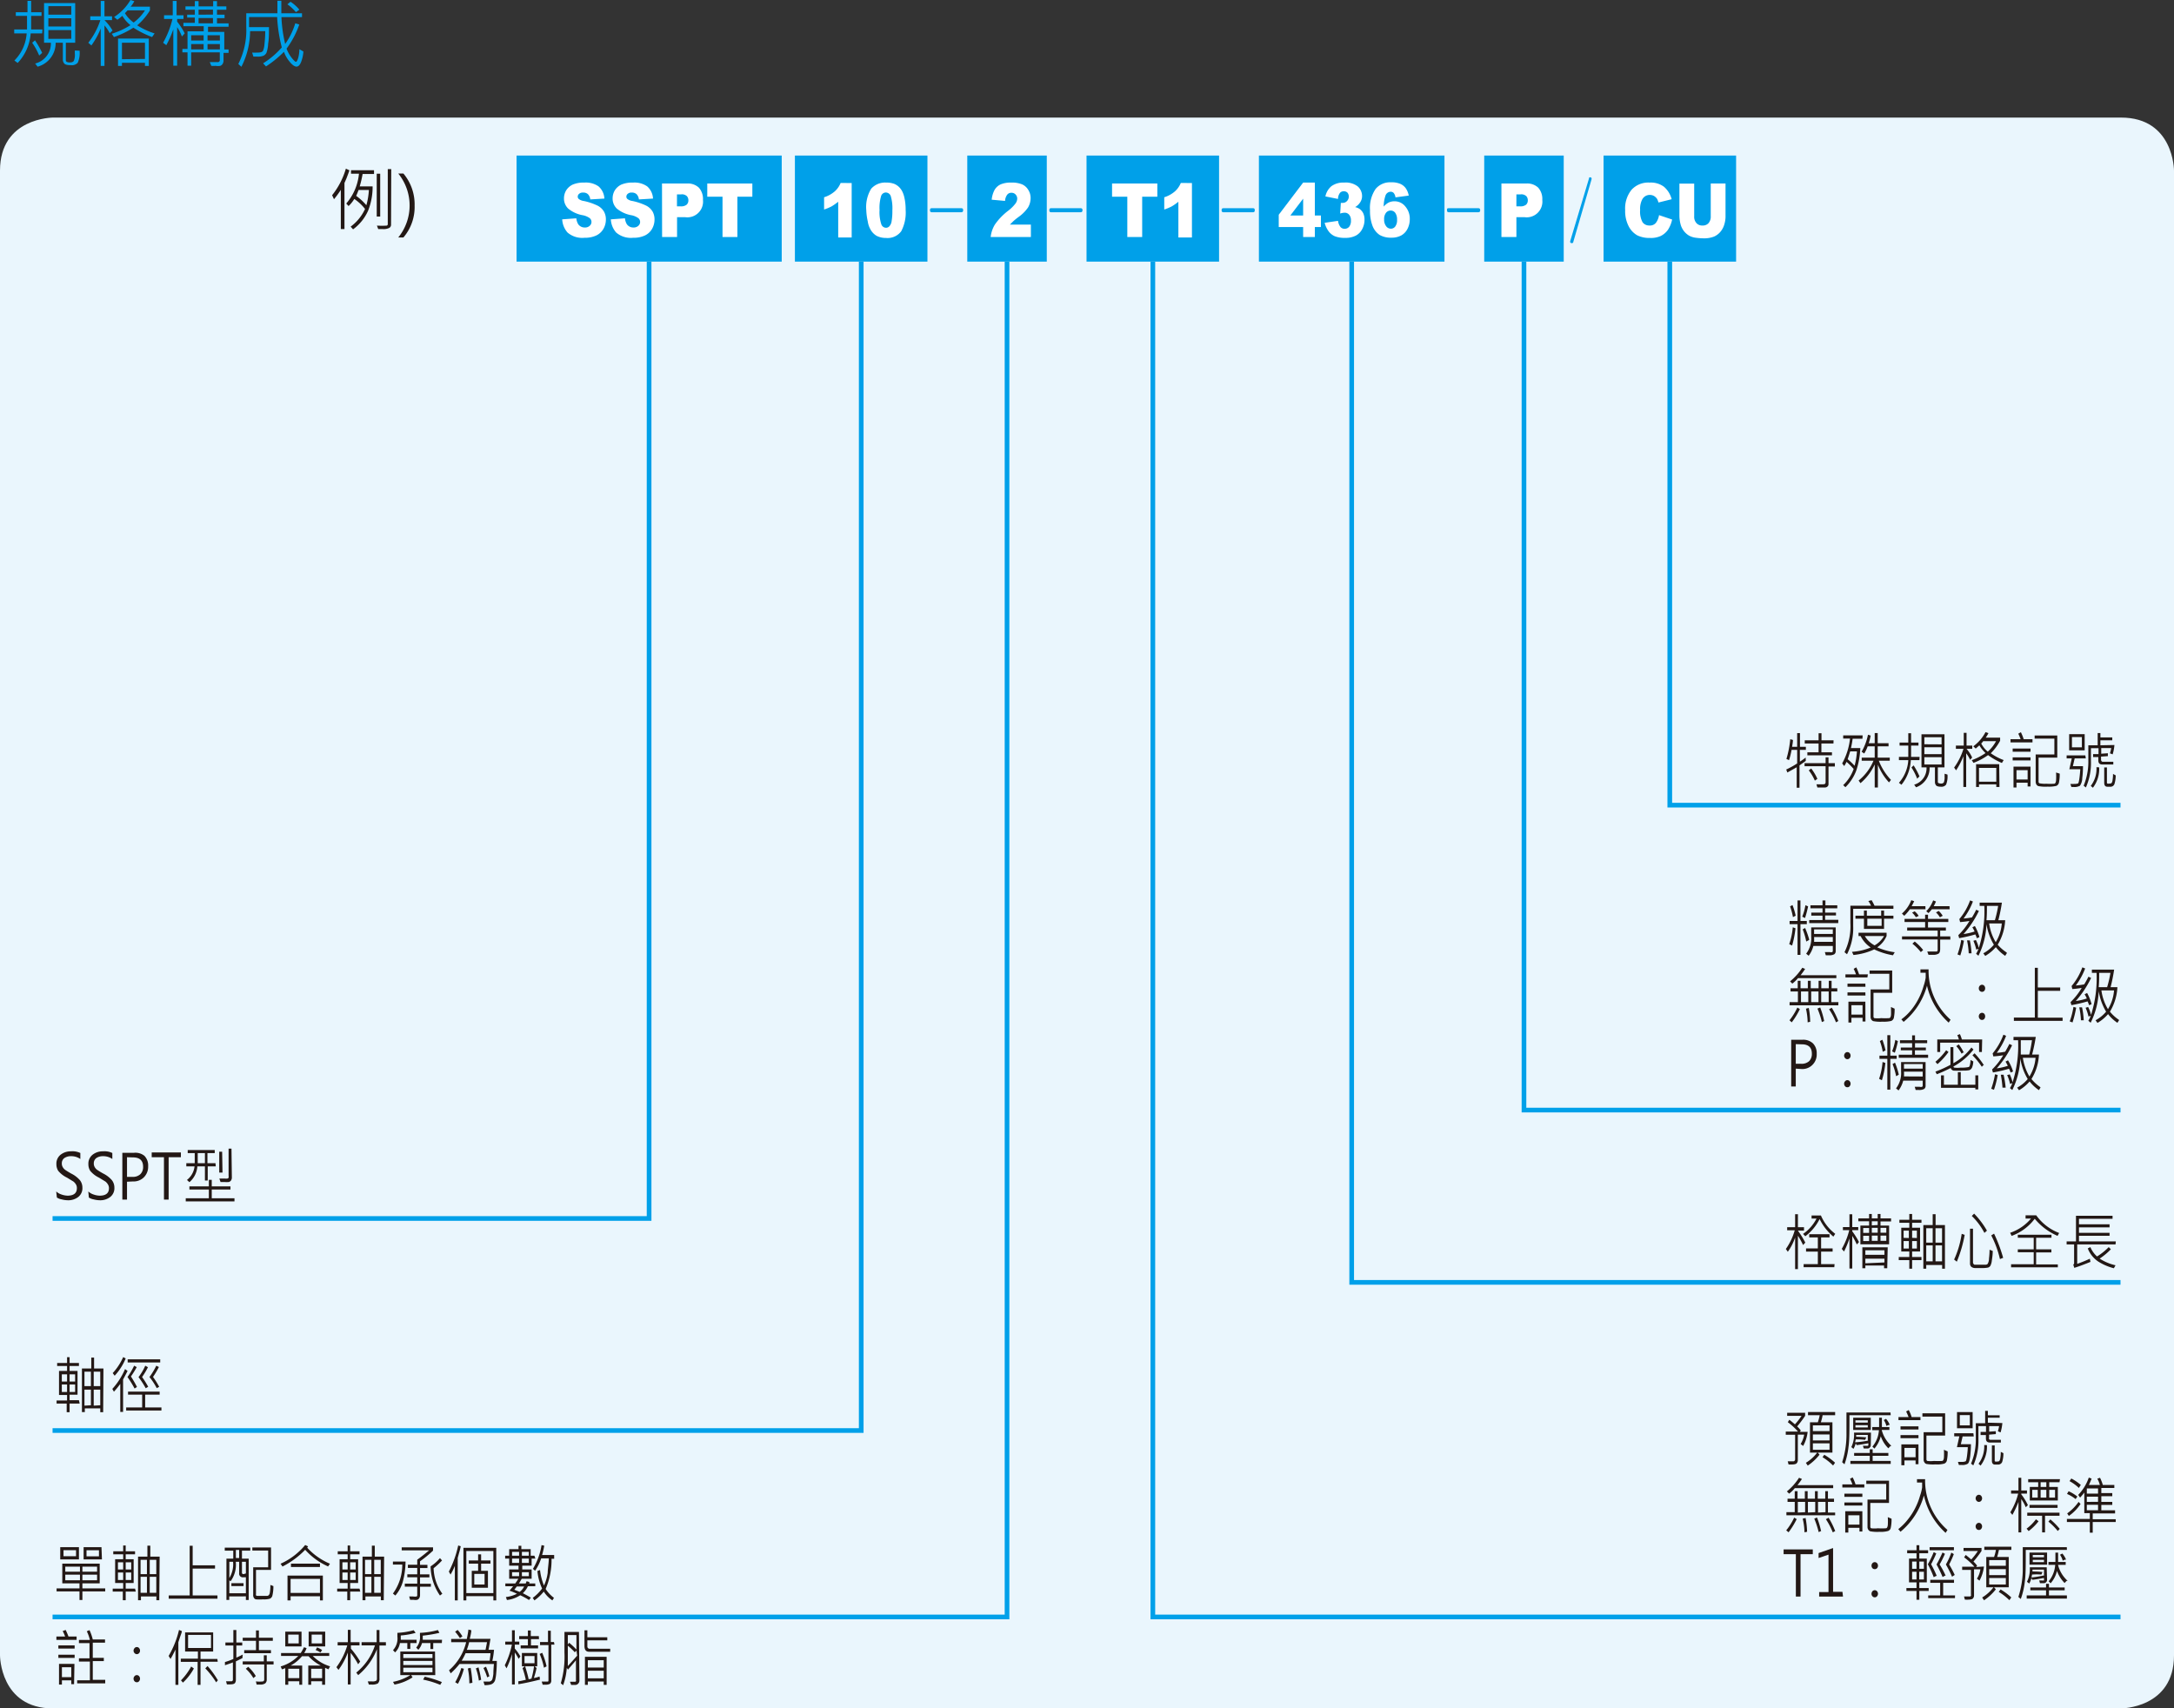 <svg xmlns="http://www.w3.org/2000/svg" xmlns:xlink="http://www.w3.org/1999/xlink" viewBox="0 0 232.44 182.65">
  <rect x="0" y="0" width="232.44" height="182.65" fill="#333333" stroke="none"/>
  <defs>
    <style>
      .cls-1, .cls-6 {
        fill: none;
      }

      .cls-2 {
        clip-path: url(#clip-path);
      }

      .cls-3 {
        fill: #eaf6fd;
        fill-rule: evenodd;
      }

      .cls-4 {
        fill: #00a0e9;
      }

      .cls-5 {
        fill: #fff;
      }

      .cls-6 {
        stroke: #00a0e9;
        stroke-width: 0.5px;
      }

      .cls-7 {
        fill: #231815;
      }
    </style>
    <clipPath id="clip-path" transform="translate(-25.56 -119.43)">
      <rect class="cls-1" width="839.05" height="595.28"/>
    </clipPath>
  </defs>
  <title>資產 1</title>
  <g id="圖層_2" data-name="圖層 2">
    <g id="圖層_1-2" data-name="圖層 1">
      <g class="cls-2">
        <path class="cls-3" d="M31.23,132s-5.67,0-5.67,5.67V296.41s0,5.67,5.67,5.67h221.1s5.67,0,5.67-5.67V137.67s0-5.67-5.67-5.67Z" transform="translate(-25.56 -119.43)"/>
      </g>
      <rect class="cls-4" x="55.23" y="16.63" width="28.35" height="11.34"/>
      <rect class="cls-4" x="84.99" y="16.63" width="14.17" height="11.34"/>
      <g class="cls-2">
        <g>
          <path class="cls-5" d="M116.62,139v5.82h-1.44V141a7.27,7.27,0,0,1-.68.48,5.18,5.18,0,0,1-.83.35v-1.31a3.21,3.21,0,0,0,1.14-.63,2.44,2.44,0,0,0,.63-.9Z" transform="translate(-25.56 -119.43)"/>
          <path class="cls-5" d="M118.18,141.89a3.76,3.76,0,0,1,.53-2.29,2,2,0,0,1,1.61-.65,2.34,2.34,0,0,1,.86.14,1.67,1.67,0,0,1,.54.37,1.87,1.87,0,0,1,.33.48,2.91,2.91,0,0,1,.2.59,5.86,5.86,0,0,1,.14,1.34,4.31,4.31,0,0,1-.47,2.28,1.82,1.82,0,0,1-1.64.72,2.15,2.15,0,0,1-1-.23,1.78,1.78,0,0,1-.65-.68,2.4,2.4,0,0,1-.29-.86A6.47,6.47,0,0,1,118.18,141.89Zm1.42,0a4.1,4.1,0,0,0,.18,1.49.54.54,0,0,0,.5.4.48.48,0,0,0,.38-.17,1,1,0,0,0,.23-.53,6.28,6.28,0,0,0,.08-1.15,4.57,4.57,0,0,0-.17-1.53.57.57,0,0,0-.53-.39.54.54,0,0,0-.51.4A4.45,4.45,0,0,0,119.6,141.89Z" transform="translate(-25.56 -119.43)"/>
        </g>
      </g>
      <rect class="cls-4" x="103.42" y="16.63" width="8.5" height="11.34"/>
      <g class="cls-2">
        <path class="cls-5" d="M135.78,144.77h-4.3a3.24,3.24,0,0,1,.45-1.33,6.57,6.57,0,0,1,1.41-1.47,4.16,4.16,0,0,0,.8-.79.93.93,0,0,0,.18-.51.64.64,0,0,0-.18-.45.57.57,0,0,0-.43-.18.55.55,0,0,0-.45.19,1.21,1.21,0,0,0-.24.68l-1.43-.13a2.79,2.79,0,0,1,.31-1.05,1.47,1.47,0,0,1,.63-.58,2.71,2.71,0,0,1,1.14-.2,2.85,2.85,0,0,1,1.17.19,1.45,1.45,0,0,1,.66.59,1.59,1.59,0,0,1,.25.89,2,2,0,0,1-.28,1,4.09,4.09,0,0,1-1,1,7,7,0,0,0-.58.47l-.35.35h2.24Z" transform="translate(-25.56 -119.43)"/>
      </g>
      <rect class="cls-4" x="134.6" y="16.63" width="19.84" height="11.34"/>
      <g class="cls-2">
        <g>
          <path class="cls-5" d="M164.89,143.7h-2.61v-1.31l2.61-3.44h1.25v3.52h.65v1.23h-.65v1.07h-1.25Zm0-1.23v-1.8l-1.37,1.8Z" transform="translate(-25.56 -119.43)"/>
          <path class="cls-5" d="M168.62,140.7l-1.35-.27a1.91,1.91,0,0,1,.65-1.1,2.16,2.16,0,0,1,1.36-.38,2.1,2.1,0,0,1,1.46.42,1.38,1.38,0,0,1,.45,1,1.19,1.19,0,0,1-.19.67,1.56,1.56,0,0,1-.55.53,1.55,1.55,0,0,1,.46.19,1.27,1.27,0,0,1,.4.46,1.6,1.6,0,0,1,.14.69,2.07,2.07,0,0,1-.24,1,1.62,1.62,0,0,1-.67.7,2.36,2.36,0,0,1-1.17.25,2.79,2.79,0,0,1-1.11-.18,1.66,1.66,0,0,1-.66-.54,2.62,2.62,0,0,1-.41-.89l1.43-.21a1.36,1.36,0,0,0,.27.67.58.58,0,0,0,.45.18.62.62,0,0,0,.48-.23A1,1,0,0,0,170,143a.88.88,0,0,0-.19-.61.61.61,0,0,0-.5-.22,1.72,1.72,0,0,0-.46.09l.07-1.14a.72.72,0,0,0,.19,0,.6.6,0,0,0,.47-.2.68.68,0,0,0,.19-.47.64.64,0,0,0-.14-.42.53.53,0,0,0-.39-.15.5.5,0,0,0-.41.17A1.05,1.05,0,0,0,168.62,140.7Z" transform="translate(-25.56 -119.43)"/>
          <path class="cls-5" d="M176.18,140.34l-1.42.19a.9.9,0,0,0-.19-.47.44.44,0,0,0-.33-.13.6.6,0,0,0-.54.39,3.8,3.8,0,0,0-.2,1.2,1.83,1.83,0,0,1,.52-.43,1.39,1.39,0,0,1,.63-.14,1.45,1.45,0,0,1,1.16.55,2,2,0,0,1,.48,1.39,2.23,2.23,0,0,1-.24,1,1.65,1.65,0,0,1-.67.71,2.14,2.14,0,0,1-1.07.24,2.37,2.37,0,0,1-1.24-.29,2.07,2.07,0,0,1-.75-.94,4.43,4.43,0,0,1-.28-1.7,3.59,3.59,0,0,1,.59-2.27,2,2,0,0,1,1.63-.72,2.36,2.36,0,0,1,1,.16,1.42,1.42,0,0,1,.59.46A2,2,0,0,1,176.18,140.34Zm-2.63,2.55a1.1,1.1,0,0,0,.21.72.63.63,0,0,0,.51.27.57.57,0,0,0,.47-.24,1.11,1.11,0,0,0,.19-.71,1.21,1.21,0,0,0-.19-.74.6.6,0,0,0-.49-.25.62.62,0,0,0-.5.24A1.07,1.07,0,0,0,173.55,142.89Z" transform="translate(-25.56 -119.43)"/>
        </g>
      </g>
      <rect class="cls-4" x="158.69" y="16.63" width="8.5" height="11.34"/>
      <g class="cls-2">
        <path class="cls-5" d="M186.09,139.05h2.65a1.7,1.7,0,0,1,1.29.45,1.82,1.82,0,0,1,.43,1.3,1.68,1.68,0,0,1-1.9,1.85h-.87v2.12h-1.6Zm1.6,2.44h.39a.94.94,0,0,0,.65-.18.62.62,0,0,0,.18-.46.65.65,0,0,0-.16-.45.77.77,0,0,0-.61-.19h-.45Z" transform="translate(-25.56 -119.43)"/>
        <path class="cls-4" d="M195.61,138.39c.11,0,.15.11.11.23l-1.94,6.65c0,.13-.11.18-.22.15s-.15-.1-.11-.23l2-6.67C195.44,138.41,195.51,138.36,195.61,138.39Z" transform="translate(-25.56 -119.43)"/>
      </g>
      <rect class="cls-4" x="171.45" y="16.63" width="14.17" height="11.34"/>
      <g class="cls-2">
        <g>
          <path class="cls-5" d="M202.94,142.43l1.4.47a3.19,3.19,0,0,1-.44,1.09,2.08,2.08,0,0,1-.76.66,2.49,2.49,0,0,1-1.14.22,3,3,0,0,1-1.37-.27,2.34,2.34,0,0,1-.92-.95,3.51,3.51,0,0,1-.39-1.75,3.16,3.16,0,0,1,.69-2.19,2.42,2.42,0,0,1,1.92-.76,2.36,2.36,0,0,1,1.53.44,2.6,2.6,0,0,1,.83,1.34l-1.41.35a1.77,1.77,0,0,0-.15-.39,1.08,1.08,0,0,0-.33-.31.89.89,0,0,0-.43-.11.9.9,0,0,0-.83.49,2.17,2.17,0,0,0-.22,1.12,2.38,2.38,0,0,0,.26,1.31.87.87,0,0,0,.73.35.82.82,0,0,0,.69-.28A1.82,1.82,0,0,0,202.94,142.43Z" transform="translate(-25.56 -119.43)"/>
          <path class="cls-5" d="M208.47,139.05h1.58v3.41a3,3,0,0,1-.14,1,2.12,2.12,0,0,1-.44.79,1.91,1.91,0,0,1-.64.47,2.88,2.88,0,0,1-1.12.19,6.21,6.21,0,0,1-.82-.06,2,2,0,0,1-.74-.23,2,2,0,0,1-.89-1.15,3.71,3.71,0,0,1-.14-1v-3.41h1.58v3.49a1,1,0,0,0,.24.73.8.8,0,0,0,.65.26.81.81,0,0,0,.64-.25,1.06,1.06,0,0,0,.24-.74Z" transform="translate(-25.56 -119.43)"/>
        </g>
      </g>
      <polyline class="cls-6" points="69.4 27.97 69.4 130.27 5.62 130.27"/>
      <polyline class="cls-6" points="92.08 27.97 92.08 152.94 5.62 152.94"/>
      <polyline class="cls-6" points="107.67 27.97 107.67 172.87 5.62 172.87"/>
      <polyline class="cls-6" points="123.26 27.97 123.26 172.87 226.72 172.87"/>
      <polyline class="cls-6" points="144.52 27.97 144.52 137.1 226.72 137.1"/>
      <polyline class="cls-6" points="162.94 27.97 162.94 118.68 226.72 118.68"/>
      <polyline class="cls-6" points="178.53 27.97 178.53 86.08 226.72 86.08"/>
      <g class="cls-2">
        <path class="cls-4" d="M128.54,141.9c0,.14-.06.22-.18.22h-3.2c-.11,0-.17-.08-.17-.22s.05-.21.17-.21h3.2Q128.54,141.69,128.54,141.9Z" transform="translate(-25.56 -119.43)"/>
        <path class="cls-4" d="M141.3,141.9c0,.14-.06.22-.18.22h-3.2c-.12,0-.17-.08-.17-.22s.05-.21.17-.21h3.2Q141.3,141.69,141.3,141.9Z" transform="translate(-25.56 -119.43)"/>
      </g>
      <rect class="cls-4" x="116.17" y="16.63" width="14.17" height="11.34"/>
      <g class="cls-2">
        <g>
          <path class="cls-5" d="M144.46,139.05h4.84v1.41h-1.62v4.31h-1.59v-4.31h-1.63Z" transform="translate(-25.56 -119.43)"/>
          <path class="cls-5" d="M153,139v5.82h-1.45V141a6.15,6.15,0,0,1-.68.48,5.18,5.18,0,0,1-.83.35v-1.31a3.21,3.21,0,0,0,1.14-.63,2.44,2.44,0,0,0,.63-.9Z" transform="translate(-25.56 -119.43)"/>
        </g>
        <path class="cls-4" d="M159.72,141.9c0,.14-.05.22-.17.22h-3.21c-.11,0-.17-.08-.17-.22s.06-.21.17-.21h3.21C159.67,141.69,159.72,141.76,159.72,141.9Z" transform="translate(-25.56 -119.43)"/>
        <path class="cls-4" d="M183.82,141.9c0,.14-.06.22-.18.22h-3.21c-.11,0-.16-.08-.16-.22s0-.21.16-.21h3.21Q183.82,141.69,183.82,141.9Z" transform="translate(-25.56 -119.43)"/>
      </g>
      <g>
        <path class="cls-4" d="M30.07,123H28.84a5.14,5.14,0,0,1-1.39,3.16l-.35-.26a4.53,4.53,0,0,0,1.31-2.9H27.08v-.42h1.37c0-.54,0-1,0-1.45H27.25v-.39H28.5v-1.22h.39v1.22H30v.39H28.89c0,.51,0,1,0,1.45h1.21Zm0,2.08-.32.29A7.14,7.14,0,0,0,29,124l.3-.26A9.7,9.7,0,0,1,30.08,125.11Zm4-.23a2.56,2.56,0,0,1-.2,1.29.84.84,0,0,1-.72.26c-.39,0-.63-.06-.73-.19a.66.66,0,0,1-.14-.36V124h-.77a2.62,2.62,0,0,1-1.93,2.56l-.26-.34A2.21,2.21,0,0,0,31,124h-.73v-4.24H33.6V124h-1v1.86a.23.23,0,0,0,.06.16.62.62,0,0,0,.39.08.47.47,0,0,0,.4-.15,1.68,1.68,0,0,0,.11-.79c0-.11,0-.22,0-.33ZM33.18,121v-.91H30.73V121Zm0,1.26v-.88H30.73v.88Zm0,1.32v-.93H30.73v.93Z" transform="translate(-25.56 -119.43)"/>
        <path class="cls-4" d="M37.59,122.69l-.3.29a3.79,3.79,0,0,0-.56-.83v4.33h-.4v-4a8.26,8.26,0,0,1-1,1.81L35,124a7.82,7.82,0,0,0,1.29-2.42H35.21v-.41h1.12v-1.64h.4v1.64h.81v.41h-.81v0A5.37,5.37,0,0,1,37.59,122.69Zm4.49.33-.26.37a10.36,10.36,0,0,1-2-1,9.54,9.54,0,0,1-2.08,1l-.23-.35a8.4,8.4,0,0,0,2-.92,3.6,3.6,0,0,1-.87-1,6.06,6.06,0,0,1-.53.42l-.35-.29a5.43,5.43,0,0,0,1.75-1.82l.41.13a3,3,0,0,1-.39.58h2.06v.4a6.65,6.65,0,0,1-1.36,1.6A7.91,7.91,0,0,0,42.08,123Zm-.61,3.46h-.41v-.34H38.6v.34h-.42v-2.93h3.29Zm-.41-.75V124H38.6v1.76Zm0-5.19H39.2l-.28.3a3.38,3.38,0,0,0,.93,1A5,5,0,0,0,41.06,120.54Z" transform="translate(-25.56 -119.43)"/>
        <path class="cls-4" d="M45.31,123l-.3.33a5.09,5.09,0,0,0-.51-1v4.12h-.41v-3.88a11.16,11.16,0,0,1-.75,1.69L43,124a10,10,0,0,0,1-2.54h-.9v-.4h.93v-1.53h.41v1.53h.74v.4H44.5v.28A7.52,7.52,0,0,1,45.31,123ZM50,125.08h-.54v.8a.66.66,0,0,1-.11.4.47.47,0,0,1-.24.19,1.38,1.38,0,0,1-.48,0,4,4,0,0,1-.48,0l-.16-.4.83,0a.21.21,0,0,0,.24-.24v-.8H46v1.42h-.39v-1.42h-.55v-.37h.55v-1.88h1.73v-.55H45.17v-.36h1.22v-.56h-.82V121h.82v-.53h-1v-.36h1v-.56h.4v.56h1.56v-.56h.41v.56h1v.36h-1V121h.81v.37h-.81v.56H50v.36h-2.2v.55h1.74v1.88H50Zm-2.67-1.32v-.56H46v.56Zm0,.95v-.57H46v.57Zm1-3.72v-.53H46.79V121Zm0,.93v-.56H46.79v.56Zm.74,1.84v-.56H47.75v.56Zm0,.95v-.57H47.75v.57Z" transform="translate(-25.56 -119.43)"/>
        <path class="cls-4" d="M58,124.94a3.83,3.83,0,0,1-.26,1.15c-.13.31-.29.46-.48.46s-.45-.17-.73-.52a3.38,3.38,0,0,1-.61-1.06A11.46,11.46,0,0,1,54,126.53l-.31-.33a9,9,0,0,0,2-1.7,16.22,16.22,0,0,1-.5-3.25h-3v1.08h2.13c0,.67,0,1.26-.09,1.77a3.34,3.34,0,0,1-.19,1,.78.78,0,0,1-.29.28,1.65,1.65,0,0,1-.71.1h-.39l-.13-.43a3.27,3.27,0,0,0,.54,0,1.44,1.44,0,0,0,.45-.05.59.59,0,0,0,.17-.13,2.48,2.48,0,0,0,.16-.76,12.22,12.22,0,0,0,.08-1.35H52.3a8.5,8.5,0,0,1-.93,3.81l-.33-.3a8,8,0,0,0,.85-3.93v-1.49h3.33c0-.58,0-1,0-1.34h.42c0,.4,0,.85,0,1.34h2.21v.41h-2.2a14.93,14.93,0,0,0,.4,2.87,7.47,7.47,0,0,0,1.08-2.21l.43.13a9.76,9.76,0,0,1-1.36,2.58,3.65,3.65,0,0,0,.56,1c.22.27.37.41.44.41s.17-.15.25-.45a3.54,3.54,0,0,0,.12-.9Zm-.44-4.47-.36.26a5,5,0,0,0-.91-.84l.33-.27A4,4,0,0,1,57.57,120.47Z" transform="translate(-25.56 -119.43)"/>
      </g>
      <g>
        <path class="cls-7" d="M62.92,137.64c-.08.24-.19.53-.32.87l-.21.48v4.93H62v-4.19a10.25,10.25,0,0,1-.73,1l-.2-.43a8.21,8.21,0,0,0,1.47-2.84Zm2.63.39H64.33a12.18,12.18,0,0,1-.31,1.33H65.4a6.91,6.91,0,0,1-.48,2.59,5,5,0,0,1-1.61,2l-.26-.29a4.87,4.87,0,0,0,1.54-1.89,5.14,5.14,0,0,0-1.15-1.07,3.61,3.61,0,0,1-.61.76l-.25-.27A5.68,5.68,0,0,0,63.94,138h-.85v-.37h2.46ZM65,139.74H63.9c-.08.21-.16.42-.26.63a5.91,5.91,0,0,1,1.09,1A7.41,7.41,0,0,0,65,139.74Zm2.37,3.72a.38.38,0,0,1-.18.33,1.38,1.38,0,0,1-.73.13H66l-.14-.37a8.58,8.58,0,0,0,1.06,0,.17.17,0,0,0,.1-.17v-5.87h.37Zm-1.16-.88h-.37V138h.37Z" transform="translate(-25.56 -119.43)"/>
        <path class="cls-7" d="M68.14,144.82a5.42,5.42,0,0,0,0-6.84h.55a5.13,5.13,0,0,1,1.2,3.44,5,5,0,0,1-1.2,3.4Z" transform="translate(-25.56 -119.43)"/>
      </g>
      <g>
        <path class="cls-5" d="M85.67,142.88l1.51-.11a1.51,1.51,0,0,0,.2.63.83.83,0,0,0,.71.35.71.71,0,0,0,.52-.18.54.54,0,0,0,.19-.41.53.53,0,0,0-.18-.4,1.86,1.86,0,0,0-.81-.33,3.38,3.38,0,0,1-1.5-.7,1.48,1.48,0,0,1-.45-1.11,1.65,1.65,0,0,1,.23-.83,1.67,1.67,0,0,1,.69-.62,3,3,0,0,1,1.27-.22,2.36,2.36,0,0,1,1.51.41,1.85,1.85,0,0,1,.62,1.3l-1.51.09a.94.94,0,0,0-.25-.56.72.72,0,0,0-.53-.17.56.56,0,0,0-.41.13.39.39,0,0,0-.15.31.32.32,0,0,0,.12.25,1.13,1.13,0,0,0,.54.21,6.37,6.37,0,0,1,1.49.51,1.68,1.68,0,0,1,.66.63,1.72,1.72,0,0,1,.2.85,2,2,0,0,1-.27,1,1.74,1.74,0,0,1-.77.7,2.8,2.8,0,0,1-1.24.24,2.41,2.41,0,0,1-1.82-.56A2.3,2.3,0,0,1,85.67,142.88Z" transform="translate(-25.56 -119.43)"/>
        <path class="cls-5" d="M90.87,142.88l1.51-.11a1.51,1.51,0,0,0,.2.63.83.83,0,0,0,.71.35.71.71,0,0,0,.52-.18.54.54,0,0,0,.19-.41.53.53,0,0,0-.18-.4,1.86,1.86,0,0,0-.81-.33,3.38,3.38,0,0,1-1.5-.7,1.48,1.48,0,0,1-.45-1.11,1.65,1.65,0,0,1,.23-.83,1.67,1.67,0,0,1,.69-.62,3,3,0,0,1,1.27-.22,2.36,2.36,0,0,1,1.51.41,1.85,1.85,0,0,1,.62,1.3l-1.51.09a.94.94,0,0,0-.25-.56.72.72,0,0,0-.53-.17.56.56,0,0,0-.41.13.39.39,0,0,0-.15.31.32.32,0,0,0,.12.25,1.13,1.13,0,0,0,.54.21,6.37,6.37,0,0,1,1.49.51,1.68,1.68,0,0,1,.66.63,1.72,1.72,0,0,1,.2.85,2,2,0,0,1-.27,1,1.74,1.74,0,0,1-.77.7,2.8,2.8,0,0,1-1.24.24,2.41,2.41,0,0,1-1.82-.56A2.3,2.3,0,0,1,90.87,142.88Z" transform="translate(-25.56 -119.43)"/>
        <path class="cls-5" d="M96.34,139.05H99a1.71,1.71,0,0,1,1.29.45,1.82,1.82,0,0,1,.43,1.3,1.68,1.68,0,0,1-1.9,1.85h-.87v2.12h-1.6Zm1.6,2.44h.39a.94.94,0,0,0,.65-.18.62.62,0,0,0,.18-.46.65.65,0,0,0-.16-.45.77.77,0,0,0-.61-.19h-.45Z" transform="translate(-25.56 -119.43)"/>
        <path class="cls-5" d="M101.18,139.05H106v1.41H104.4v4.31h-1.59v-4.31h-1.63Z" transform="translate(-25.56 -119.43)"/>
      </g>
      <g>
        <path class="cls-7" d="M31.57,246.81a1.51,1.51,0,0,0,.55.32,2.14,2.14,0,0,0,.66.13c.66,0,1-.27,1-.8a.74.74,0,0,0-.1-.4,1.14,1.14,0,0,0-.27-.31l-.69-.42a2.77,2.77,0,0,1-.94-.73,1.33,1.33,0,0,1-.19-.71,1.21,1.21,0,0,1,.44-1,1.74,1.74,0,0,1,1.12-.37,1.93,1.93,0,0,1,1,.18v.64a1.68,1.68,0,0,0-1-.3,1.22,1.22,0,0,0-.71.2.68.68,0,0,0-.27.57.74.74,0,0,0,.1.4.89.89,0,0,0,.26.29q.16.12.63.39a3,3,0,0,1,.94.71,1.28,1.28,0,0,1,.27.79,1.19,1.19,0,0,1-.43,1,1.75,1.75,0,0,1-1.18.36,2.72,2.72,0,0,1-.6-.09,1.4,1.4,0,0,1-.52-.2Z" transform="translate(-25.56 -119.43)"/>
        <path class="cls-7" d="M35,246.81a1.51,1.51,0,0,0,.55.32,2.14,2.14,0,0,0,.66.13c.67,0,1-.27,1-.8a.75.75,0,0,0-.11-.4,1.14,1.14,0,0,0-.27-.31l-.69-.42a2.77,2.77,0,0,1-.94-.73,1.33,1.33,0,0,1-.19-.71,1.21,1.21,0,0,1,.44-1,1.74,1.74,0,0,1,1.12-.37,1.91,1.91,0,0,1,1,.18v.64a1.68,1.68,0,0,0-1-.3,1.22,1.22,0,0,0-.71.2.68.68,0,0,0-.27.57.74.74,0,0,0,.1.4.89.89,0,0,0,.26.29,7.42,7.42,0,0,0,.64.39,3,3,0,0,1,.93.71,1.28,1.28,0,0,1,.27.79,1.19,1.19,0,0,1-.43,1,1.75,1.75,0,0,1-1.18.36,2.72,2.72,0,0,1-.6-.09,1.4,1.4,0,0,1-.52-.2Z" transform="translate(-25.56 -119.43)"/>
        <path class="cls-7" d="M39.14,245.77v1.91h-.5v-5h1.23A1.53,1.53,0,0,1,41,243a1.47,1.47,0,0,1,.4,1.11,1.59,1.59,0,0,1-.47,1.2,1.55,1.55,0,0,1-1.16.43Zm0-2.62v2.1h.57a1.16,1.16,0,0,0,.85-.28,1.06,1.06,0,0,0,.3-.8q0-1-1.08-1Z" transform="translate(-25.56 -119.43)"/>
        <path class="cls-7" d="M44.9,243.15H43.59v4.53h-.5v-4.53H41.78v-.51H44.9Z" transform="translate(-25.56 -119.43)"/>
        <path class="cls-7" d="M50.63,247.87H45.42v-.33h2.47v-.94H45.81v-.33h2.08v-.7h.31v.7h2v.33h-2v.94h2.43Zm-2-3.74h-.86v1.51h-.3v-1.51h-.81a2.42,2.42,0,0,1-.85,1.69l-.26-.24a2.14,2.14,0,0,0,.81-1.45h-.88v-.34h.9q0-.6,0-1.08h-.75v-.33h2.89v.33h-.78v1.08h.86Zm-1.16-.34v-1.08H46.7c0,.26,0,.62,0,1.08Zm1.88,1H49v-2.23h.31Zm1,.54a.55.55,0,0,1-.1.32.44.44,0,0,1-.22.15,2,2,0,0,1-.45,0h-.44l-.13-.37.56,0a1.73,1.73,0,0,0,.32,0,.17.17,0,0,0,.11-.1.58.58,0,0,0,0-.19v-2.91h.31Z" transform="translate(-25.56 -119.43)"/>
      </g>
      <g>
        <path class="cls-7" d="M34.08,269.49H33v.92h-.31v-.92H31.61v-.33h1.12v-.59h-.86V266h.86v-.53H31.67v-.32h1.06v-.62H33v.62h1v.32H33V266h.85v2.54H33v.59h1Zm-1.35-2.36v-.77h-.56v.77Zm0,1.12v-.8h-.56v.8Zm.86-1.12v-.77H33v.77Zm0,1.12v-.8H33v.8Zm3,2.16h-.31V270H34.63v.4h-.31v-4.66h1v-1.17h.3v1.17h1Zm-1.31-2.79v-1.54h-.69v1.54Zm0,2.05V268h-.69v1.71Zm1-2.05v-1.54h-.7v1.54Zm0,2.05V268h-.7v1.71Z" transform="translate(-25.56 -119.43)"/>
        <path class="cls-7" d="M39,264.66a6.16,6.16,0,0,1-1.18,1.85l-.21-.28a6.26,6.26,0,0,0,1.12-1.71ZM39.2,266c-.15.3-.31.6-.48.91v3.47h-.3v-3a8.55,8.55,0,0,1-.68.84l-.17-.3a7.58,7.58,0,0,0,1.36-2.12Zm3.62,4.23H39.05v-.33h1.71v-1.37H39.25v-.32h3.38v.32H41.08v1.37h1.74Zm-2.61-2.52-.26.17a11,11,0,0,0-.76-1.23,7.58,7.58,0,0,0,.71-1.21l.28.15a10.52,10.52,0,0,1-.62,1A11.85,11.85,0,0,1,40.21,267.72Zm2.48-2.62H39.21v-.33h3.48Zm-1.28,2.6-.27.16a9.09,9.09,0,0,0-.77-1.19,5.83,5.83,0,0,0,.72-1.22l.29.16a8.06,8.06,0,0,1-.63,1.05A9.3,9.3,0,0,1,41.41,267.7Zm1.18,0-.27.15a7.15,7.15,0,0,0-.78-1.19,7.62,7.62,0,0,0,.73-1.21l.28.14a9,9,0,0,1-.63,1.06A9.22,9.22,0,0,1,42.59,267.71Z" transform="translate(-25.56 -119.43)"/>
      </g>
      <g>
        <path class="cls-7" d="M36.81,289.57H34.37v.92h-.31v-.92H31.61v-.32h2.45v-.54H32.22V286.6h4v2.11H34.37v.54h2.44ZM34,286.15H32v-1.31H34Zm-.31-.34v-.65H32.35v.65Zm.42,1.65v-.54H32.54v.54Zm0,.92v-.6H32.54v.6Zm1.83-.92v-.54H34.37v.54Zm0,.92v-.6H34.37v.6Zm.52-2.23H34.5v-1.31h1.91Zm-.32-.33v-.65H34.81v.65Z" transform="translate(-25.56 -119.43)"/>
        <path class="cls-7" d="M40.08,289.59H39v.92h-.31v-.92H37.61v-.32h1.12v-.6h-.86v-2.54h.86v-.53H37.67v-.32h1.06v-.62H39v.62h1v.32H39v.53h.85v2.54H39v.6h1Zm-1.35-2.36v-.77h-.56v.77Zm0,1.12v-.8h-.56v.8Zm.86-1.12v-.77H39v.77Zm0,1.12v-.8H39v.8Zm3,2.16h-.31v-.4H40.63v.4h-.31v-4.66h1v-1.17h.31v1.17h1Zm-1.32-2.79v-1.53h-.68v1.53Zm0,2v-1.71h-.68v1.71Zm1-2v-1.53h-.7v1.53Zm0,2v-1.71h-.7v1.71Z" transform="translate(-25.56 -119.43)"/>
        <path class="cls-7" d="M48.81,290.35H43.6V290h2.24v-5.31h.32v2.09h2.39v.35H46.16V290h2.65Z" transform="translate(-25.56 -119.43)"/>
        <path class="cls-7" d="M52.32,285.21h-.89v.86h.72v4.42h-.3v-.39H50.07v.38h-.3v-4.41h.73v-.86h-.91v-.32h2.73Zm-.47,4.56v-1.71h-.28a.39.39,0,0,1-.44-.45V286.4h-.36a3,3,0,0,1-.56,2.09l-.13-.12v1.4Zm-1.37-3.37h-.4v1.74A2.82,2.82,0,0,0,50.48,286.4ZM51.6,289H50.3v-.31h1.3Zm-.47-3v-.86h-.35v.86Zm.72,1.65V286.4h-.42v1.15a.15.15,0,0,0,.17.17ZM54.79,289a4,4,0,0,1-.12,1.07.51.51,0,0,1-.26.28,2.22,2.22,0,0,1-.73.07,4.77,4.77,0,0,1-.75,0,.32.32,0,0,1-.21-.14.53.53,0,0,1-.09-.34v-2.95h1.6V285.2H52.54v-.33h2v2.4H52.93v2.59a.24.24,0,0,0,0,.13.25.25,0,0,0,.15.06h1c.18,0,.29-.11.33-.34a5,5,0,0,0,.06-.83Z" transform="translate(-25.56 -119.43)"/>
        <path class="cls-7" d="M60.84,286.61l-.2.29a7.15,7.15,0,0,1-2.45-1.78,9,9,0,0,1-2.43,1.79l-.2-.3a7.29,7.29,0,0,0,2.63-2l.3.14a.24.24,0,0,1-.09.14A6.92,6.92,0,0,0,60.84,286.61Zm-.76,3.92h-.31v-.44H56.63v.44H56.3v-2.65h3.78Zm-.31-.8v-1.5H56.63v1.5Zm0-2.77h-3.1v-.36h3.1Z" transform="translate(-25.56 -119.43)"/>
        <path class="cls-7" d="M64.08,289.59H63v.92h-.31v-.92H61.61v-.32h1.12v-.6h-.86v-2.54h.86v-.53H61.67v-.32h1.06v-.62H63v.62h1v.32H63v.53h.85v2.54H63v.6h1Zm-1.35-2.36v-.77h-.56v.77Zm0,1.12v-.8h-.56v.8Zm.86-1.12v-.77H63v.77Zm0,1.12v-.8H63v.8Zm3,2.16h-.31v-.4H64.63v.4h-.31v-4.66h1v-1.17h.31v1.17h1Zm-1.32-2.79v-1.53h-.68v1.53Zm0,2v-1.71h-.68v1.71Zm1-2v-1.53h-.7v1.53Zm0,2v-1.71h-.7v1.71Z" transform="translate(-25.56 -119.43)"/>
        <path class="cls-7" d="M68.92,286.38a8.59,8.59,0,0,1-.3,2.18,3.93,3.93,0,0,1-.79,1.45l-.26-.21a5.22,5.22,0,0,0,1-3.1h-1v-.32Zm2.94-1.17a12.65,12.65,0,0,1-1.39,1.14v.38h.79v.34h-.79v.68h1v.32h-1v.68h1.16v.32H70.47v.87a.64.64,0,0,1-.09.36.42.42,0,0,1-.21.17,1.17,1.17,0,0,1-.39,0h-.37l-.1-.36.41,0a1.19,1.19,0,0,0,.39,0,.14.14,0,0,0,.06-.12v-.93H68.84v-.32h1.33v-.68H69.11v-.32h1.06v-.68h-1v-.34h1v-.54c.52-.38.94-.72,1.27-1H68.51v-.32h3.35Zm1,4.6-.26.2a5.64,5.64,0,0,1-1-3.12,4.41,4.41,0,0,0,1-.88l.22.25a7,7,0,0,1-.9.83A4.85,4.85,0,0,0,72.85,289.81Z" transform="translate(-25.56 -119.43)"/>
        <path class="cls-7" d="M74.82,284.74a6.54,6.54,0,0,1-.18.73l-.14.52v4.54h-.31v-3.69a6.49,6.49,0,0,1-.46.93l-.18-.32a11,11,0,0,0,1-2.79Zm3.8,5.79h-.31v-.45H75.42v.45h-.31v-5.62h3.51Zm-.31-.78v-4.5H75.42v4.5ZM78,286.6H77v.77h.73v1.81H76v-1.81h.68v-.77h-1v-.34h1v-.65H77v.65H78Zm-.63,2.23V287.7h-1.1v1.13Z" transform="translate(-25.56 -119.43)"/>
        <path class="cls-7" d="M82.8,286.06h-.4v.76h-1v.4h1v1H81.34c-.11.2-.21.37-.3.5h.73a1.54,1.54,0,0,0,.09-.24l.29.08a.42.42,0,0,1,0,.16h.64v.3H82a2.32,2.32,0,0,1-.54.74c.34.18.63.33.86.48l-.2.25a7.6,7.6,0,0,0-.94-.51,3.23,3.23,0,0,1-1.42.51l-.11-.32a3.38,3.38,0,0,0,1.18-.35,6.84,6.84,0,0,0-.8-.33c.11-.12.24-.28.39-.47h-.83v-.3h1.06c.13-.18.23-.34.33-.5H80v-1h1v-.4H80v-.76h-.43v-.31H80v-.7h1v-.36h.3v.36h1v.7h.4Zm-1.74-.31v-.41h-.75v.41Zm0,.77v-.46h-.75v.46Zm0,1.42v-.42h-.75v.42Zm.56,1.1h-.8l-.27.35.57.23A1.59,1.59,0,0,0,81.62,289Zm.48-3.29v-.41h-.74v.41Zm0,.77v-.46h-.74v.46Zm0,1.42v-.42h-.74v.42Zm2.71-1.86h-.28a7.91,7.91,0,0,1-.63,3.23,3.75,3.75,0,0,0,.89.95l-.17.27a3.16,3.16,0,0,1-.92-.94,4.89,4.89,0,0,1-1,.94l-.18-.27a4.59,4.59,0,0,0,1-1,5.58,5.58,0,0,1-.5-1.87l.28-.11a6.05,6.05,0,0,0,.42,1.66,4.55,4.55,0,0,0,.4-1.37c0-.38.1-.89.12-1.53h-.82a5.07,5.07,0,0,1-.65,1.32l-.23-.2a7,7,0,0,0,.92-2.54l.29.06a8.74,8.74,0,0,1-.23,1h1.29Z" transform="translate(-25.56 -119.43)"/>
      </g>
      <g>
        <path class="cls-7" d="M33.75,294.75H31.59v-.36h.93a3.4,3.4,0,0,0-.26-.58l.32-.12a6.69,6.69,0,0,1,.3.7h.87Zm-.21.93H31.8v-.34h1.74Zm0,1H31.8v-.34h1.74Zm-.06,2.81h-.3v-.41h-1v.45h-.31v-2.21h1.65Zm-.3-.75v-1.06h-1v1.06Zm3.63.66h-3v-.33h1.36v-2H34v-.35h1.13v-1.62H34v-.34h1.17a4.32,4.32,0,0,0-.33-.93l.29-.12a5.39,5.39,0,0,1,.35,1h1.31v.34H35.48v1.62h1.18v.35H35.48v2h1.33Z" transform="translate(-25.56 -119.43)"/>
        <path class="cls-7" d="M40.19,295.52a.3.3,0,0,1,.24.11.39.39,0,0,1,.1.27.38.38,0,0,1-.1.27.32.32,0,0,1-.48,0,.37.37,0,0,1-.11-.27.4.4,0,0,1,.11-.27A.3.3,0,0,1,40.19,295.52Zm0,3a.3.3,0,0,1,.24.11.41.41,0,0,1,0,.54.28.28,0,0,1-.24.11.31.31,0,0,1-.25-.11.41.41,0,0,1-.1-.27.37.37,0,0,1,.11-.27A.3.3,0,0,1,40.19,298.52Z" transform="translate(-25.56 -119.43)"/>
        <path class="cls-7" d="M45,293.81c0,.17-.12.42-.22.73l-.15.46v4.56h-.31v-3.77c-.2.41-.37.75-.53,1l-.2-.32a10.05,10.05,0,0,0,1.11-2.78Zm1.29,4a6,6,0,0,1-1.17,1.51l-.21-.24A6.64,6.64,0,0,0,46,297.6Zm2.55-.72H47v2.47h-.31V297.1H44.89v-.34h1.83V296H45.35v-2.05h3V296H47v.79H48.8Zm-.72-1.47v-1.4H45.67v1.4Zm.76,3.42-.21.25a8.77,8.77,0,0,0-1.16-1.49l.24-.25A9.27,9.27,0,0,1,48.84,299.05Z" transform="translate(-25.56 -119.43)"/>
        <path class="cls-7" d="M51.48,296.7l-.7.35v2a.58.58,0,0,1-.1.32c-.07.09-.25.14-.54.14h-.32l-.09-.33h.54a.17.17,0,0,0,.19-.19v-1.83c-.27.11-.56.21-.85.3l0-.34a6.41,6.41,0,0,0,.9-.33v-1.44h-.85v-.32h.85v-1.33h.32v1.33h.63v.32h-.63v1.3c.27-.12.5-.23.68-.33Zm3.25-1.85H53.24v1h1.29v.33H51.67v-.33h1.26v-1H51.51v-.33h1.42v-.78h.31v.78h1.49Zm.08,2.53h-.73V299a.53.53,0,0,1-.16.4.91.91,0,0,1-.56.13H53l-.08-.34a3.19,3.19,0,0,0,.77,0,.21.21,0,0,0,.12-.21v-1.6H51.51v-.33h2.26v-.65h.31v.65h.73Zm-1.9,1.24-.26.22a4.14,4.14,0,0,0-.81-1l.26-.21A4.28,4.28,0,0,1,52.91,298.62Z" transform="translate(-25.56 -119.43)"/>
        <path class="cls-7" d="M60.85,297.58l-.17.32-.36-.16v1.81H60v-.37H58.83v.37h-.31V297.5h1.34a4.57,4.57,0,0,1-1.31-1h-.7a4.1,4.1,0,0,1-1.22,1h1.24v2.05h-.31v-.37H56.38v.37h-.32v-1.78a1.91,1.91,0,0,1-.36.13l-.13-.31a4.27,4.27,0,0,0,1.88-1.12H55.61v-.31h2.1a5.45,5.45,0,0,0,.35-.62l.28.09a2,2,0,0,1-.26.53h2.68v.31H59A4.37,4.37,0,0,0,60.85,297.58Zm-3.05-2.13H56.06v-1.58H57.8Zm-.3-.32v-.94H56.37v.94Zm.06,3.71v-1H56.38v1Zm2.77-3.39H58.56v-1.58h1.77ZM60,298.84v-1H58.83v1Zm0-3.71v-.94H58.88v.94Zm0,.71-.18.26a2.45,2.45,0,0,0-.51-.26l.15-.28A2.23,2.23,0,0,1,60,295.84Z" transform="translate(-25.56 -119.43)"/>
        <path class="cls-7" d="M64.07,297.07l-.22.29a7.72,7.72,0,0,0-.8-1.22v3.38h-.3v-3.41a7.56,7.56,0,0,1-1,1.85l-.22-.29a7.37,7.37,0,0,0,1.16-2.33H61.66V295h1.09v-1.32h.3V295H64v.34h-.92v.35A9.47,9.47,0,0,1,64.07,297.07Zm2.75-1.72h-.69v3.52a.68.68,0,0,1-.17.54,1.32,1.32,0,0,1-.68.12H65l-.12-.34.46,0a.8.8,0,0,0,.44-.07.25.25,0,0,0,.08-.2v-3.17a6.83,6.83,0,0,1-2,2.77l-.21-.27a6.19,6.19,0,0,0,2-2.91H64.22V295h1.61V293.7h.3V295h.69Z" transform="translate(-25.56 -119.43)"/>
        <path class="cls-7" d="M70.1,295.09h-.67v.63h-.32v-.63h-.79a1.74,1.74,0,0,1-.52,1l-.22-.24a1.83,1.83,0,0,0,.47-1.44V294a8.1,8.1,0,0,0,1.74-.28L70,294a7.94,7.94,0,0,1-1.59.28c0,.05,0,.2,0,.46H70.1Zm2,3.43H69.52l.15.24a5.28,5.28,0,0,1-1.93.77l-.16-.29a5.57,5.57,0,0,0,1.85-.72H68.36V296h3.71Zm-.3-1.83v-.42H68.68v.42Zm0,.75V297H68.68v.44Zm0,.77v-.48H68.68v.48Zm1-3.12h-.92v.64h-.3v-.64h-.9a1.74,1.74,0,0,1-.39.72l-.23-.23a1.67,1.67,0,0,0,.4-1.27V294a8.56,8.56,0,0,0,1.92-.3l.16.3a14.07,14.07,0,0,1-1.78.3c0,.19,0,.33,0,.44h2.06Zm0,4.18-.17.29A9.89,9.89,0,0,0,70.8,299l.17-.31A10.81,10.81,0,0,1,72.82,299.27Z" transform="translate(-25.56 -119.43)"/>
        <path class="cls-7" d="M78.68,297q0,.64-.06,1.26a4.54,4.54,0,0,1-.12.79.75.75,0,0,1-.18.3.71.71,0,0,1-.32.18,2.36,2.36,0,0,1-.63.06l-.12-.38h.56a.39.39,0,0,0,.4-.28,3.74,3.74,0,0,0,.1-.55q0-.42.06-1.05H74.69a8.41,8.41,0,0,1-.94,1l-.18-.33a5.74,5.74,0,0,0,1.83-3H73.8v-.35h1.67c.09-.44.15-.77.17-1l.31.07c0,.25-.08.55-.16.92H78q-.09.57-.21,1.17h.59A8.62,8.62,0,0,1,78.2,297ZM75,294.38l-.27.18a5.73,5.73,0,0,0-.51-.68l.27-.19A4.09,4.09,0,0,1,75,294.38Zm.16,3.46a6.84,6.84,0,0,1-.64,1.61l-.29-.17a7,7,0,0,0,.65-1.52ZM78,296.18H75.34a7.07,7.07,0,0,1-.42.8h3C77.94,296.68,78,296.41,78,296.18ZM77.63,295H75.72a6.27,6.27,0,0,1-.25.82h2C77.52,295.6,77.57,295.33,77.63,295Zm-1.56,4.34-.33.06a7.61,7.61,0,0,0-.16-1.59l.3-.07A13.29,13.29,0,0,1,76.07,299.36Zm1-.36-.31.13a6.12,6.12,0,0,0-.32-1.31l.28-.11A10.78,10.78,0,0,1,77,299Zm.86-.36-.28.14a6.45,6.45,0,0,0-.4-1l.27-.14A6.18,6.18,0,0,1,77.88,298.64Z" transform="translate(-25.56 -119.43)"/>
        <path class="cls-7" d="M81.2,296.52l-.19.26a5.11,5.11,0,0,0-.41-.68v3.42h-.3v-3.25a8.75,8.75,0,0,1-.58,1.52l-.19-.32a9.06,9.06,0,0,0,.76-2.21h-.71v-.32h.72v-1.22h.3v1.22h.48v.32H80.6v.42A4.87,4.87,0,0,1,81.2,296.52ZM83.29,299c-1.09.27-1.86.43-2.31.49l0-.32c.19,0,.46-.08.8-.15a10.73,10.73,0,0,0-.35-1.25l.24-.19h-.31v-1.43H83v1.43h-.27l.2.18a8.49,8.49,0,0,1-.29,1.06c.16,0,.37-.08.61-.15Zm-.1-4.33h-.86v.67h.76v.32H81.23v-.32H82v-.67h-.93v-.32H82v-.6h.31v.6h.86Zm-.48,2.58v-.77H81.64v.77Zm0,.33h-1c.17.57.3,1,.37,1.38l.3-.06A8.51,8.51,0,0,0,82.66,297.55Zm1.29,0-.28.15a7.22,7.22,0,0,0-.46-1.47l.27-.13A7.7,7.7,0,0,1,84,297.58Zm.84-2.32h-.34v3.8a.46.46,0,0,1-.14.39.9.9,0,0,1-.47.09h-.31l-.1-.33h.43c.13,0,.21,0,.24,0a.17.17,0,0,0,.05-.13v-3.77H83.3v-.33h.85v-1.21h.3v1.21h.34Z" transform="translate(-25.56 -119.43)"/>
        <path class="cls-7" d="M87.51,299.07a.48.48,0,0,1-.13.36.45.45,0,0,1-.32.14h-.43l-.13-.34.55,0a.12.12,0,0,0,.09-.06.16.16,0,0,0,0-.12v-2.12c-.23.29-.51.6-.85,1l-.13-.19a6.75,6.75,0,0,1-.39,1.86l-.25-.21a10.09,10.09,0,0,0,.39-3.27V293.9h1.55Zm-.32-3.18-.17.19a7.33,7.33,0,0,0-.75-.71v.7c0,.48,0,1,0,1.48q.55-.6,1-1.11Zm0-.1v-1.55h-.92v1l.14-.18A6.79,6.79,0,0,1,87.19,295.79Zm3.61.23H88.54c-.33,0-.49-.21-.49-.62v-1.67h.31v.74h2.13v.33H88.36v.66a.22.22,0,0,0,.07.17.21.21,0,0,0,.15.07H90.8Zm-.38,3.54h-.31v-.36h-1.7v.36H88.1v-3h2.32Zm-.31-1.85v-.78h-1.7v.78Zm0,1.15v-.81h-1.7v.81Z" transform="translate(-25.56 -119.43)"/>
      </g>
      <g>
        <path class="cls-7" d="M218.63,200.78l-.67.48v2.39h-.3v-2.19l-1,.56-.12-.32a9.18,9.18,0,0,0,1.17-.65V199.6h-.6a7.69,7.69,0,0,1-.27,1.1l-.28-.13a10.67,10.67,0,0,0,.41-2.11l.29.08c0,.21-.05.46-.09.73h.54v-1.46h.3v1.46h.63v.33H218v1.26c.21-.13.41-.28.62-.44Zm3.11.6h-.68v1.89a.32.32,0,0,1-.09.23.38.38,0,0,1-.26.12l-.51,0h-.33l-.1-.34.58,0a.69.69,0,0,0,.35-.05s.05-.09.05-.17v-1.71H218.5v-.33h2.25v-.62h.31v.62h.68Zm-.15-2.46H220.3v.94h1.13v.32H218.8v-.32H220v-.94h-1.48v-.34H220v-.76h.31v.76h1.29Zm-1.72,3.78-.27.19a5,5,0,0,0-.65-1.1l.26-.2A5.24,5.24,0,0,1,219.87,202.7Z" transform="translate(-25.56 -119.43)"/>
        <path class="cls-7" d="M224.69,198.41h-1.05a9.09,9.09,0,0,1-.18,1h1a8.6,8.6,0,0,1-.43,2.4,4.89,4.89,0,0,1-1.16,1.78l-.24-.22a4.47,4.47,0,0,0,1.12-1.73,7.79,7.79,0,0,0-.76-.76,3.62,3.62,0,0,1-.25.45l-.22-.28a7,7,0,0,0,.84-2.66h-.73v-.34h2.08Zm-.59,1.35h-.72l-.27.84a7,7,0,0,1,.74.7A7.62,7.62,0,0,0,224.1,199.76Zm3.64,3.05-.21.27a6.09,6.09,0,0,1-1.19-1.9v2.44H226v-2.46a5.82,5.82,0,0,1-1.52,2l-.2-.28a5.47,5.47,0,0,0,1.59-2.12h-1.26v-.33H226v-1.21h-.75a4.15,4.15,0,0,1-.37.77l-.28-.19a6,6,0,0,0,.68-1.82l.29.09a5.63,5.63,0,0,1-.21.82H226v-1.09h.32v1.09h1.16v.33h-1.16v1.21h1.29v.33h-1.17A6.3,6.3,0,0,0,227.74,202.81Z" transform="translate(-25.56 -119.43)"/>
        <path class="cls-7" d="M230.78,200.7h-.92a4.5,4.5,0,0,1-1,2.63l-.27-.21a4,4,0,0,0,1-2.42h-1v-.35h1c0-.45,0-.85,0-1.21h-.93v-.32h.93v-1h.3v1h.79v.32h-.79c0,.42,0,.83,0,1.21h.91Zm0,1.74-.24.24a6.43,6.43,0,0,0-.61-1.2l.23-.22A7.86,7.86,0,0,1,230.79,202.44Zm3-.2a2.34,2.34,0,0,1-.15,1.08.62.62,0,0,1-.54.22c-.29,0-.47-.06-.54-.16a.58.58,0,0,1-.11-.3v-1.61h-.57a2.18,2.18,0,0,1-1.45,2.13l-.2-.28a1.82,1.82,0,0,0,1.32-1.85H231v-3.54h2.46v3.54h-.71V203a.17.17,0,0,0,.05.14s.13.06.29.06a.35.35,0,0,0,.3-.12,1.62,1.62,0,0,0,.08-.66,2.44,2.44,0,0,0,0-.27Zm-.63-3.23v-.76h-1.84V199Zm0,1.05v-.74h-1.84v.74Zm0,1.1v-.78h-1.84v.78Z" transform="translate(-25.56 -119.43)"/>
        <path class="cls-7" d="M236.42,200.42l-.22.24a3.11,3.11,0,0,0-.42-.69v3.6h-.3v-3.29a7.71,7.71,0,0,1-.78,1.51l-.21-.3a6.83,6.83,0,0,0,1-2h-.81v-.35h.84v-1.36h.3v1.36h.61v.35h-.61v0A3.85,3.85,0,0,1,236.42,200.42Zm3.37.27-.19.31a7,7,0,0,1-1.48-.84,6.59,6.59,0,0,1-1.56.83l-.18-.29a6.33,6.33,0,0,0,1.47-.76,3.54,3.54,0,0,1-.66-.83c-.13.13-.27.24-.39.35l-.26-.24a4.45,4.45,0,0,0,1.31-1.52l.31.11a3.23,3.23,0,0,1-.29.48h1.54v.33a5.47,5.47,0,0,1-1,1.34A5.77,5.77,0,0,0,239.79,200.69Zm-.45,2.88H239v-.28h-1.85v.28h-.31v-2.44h2.47ZM239,203v-1.47h-1.85V203Zm0-4.33h-1.4a1.72,1.72,0,0,1-.21.25,2.77,2.77,0,0,0,.7.87A4.11,4.11,0,0,0,239,198.62Z" transform="translate(-25.56 -119.43)"/>
        <path class="cls-7" d="M242.87,198.8h-2.35v-.34h1.08a4.85,4.85,0,0,0-.25-.59l.28-.16a5.32,5.32,0,0,1,.3.75h.94Zm-.21,1h-1.91v-.34h1.91Zm0,.93h-1.91v-.33h1.91Zm0,2.78h-.31v-.4h-1.19v.51h-.32v-2.23h1.82Zm-.31-.74v-1h-1.19v1Zm3.43-.63a4.39,4.39,0,0,1-.09,1,.49.49,0,0,1-.27.31,3.38,3.38,0,0,1-.93.08,3.94,3.94,0,0,1-1-.06.41.41,0,0,1-.21-.18.68.68,0,0,1-.07-.27v-2.93h2V198.4h-2.11v-.34h2.42v2.37h-2V203a.18.18,0,0,0,.09.17,2.85,2.85,0,0,0,.73.05,6.76,6.76,0,0,0,.85,0c.11,0,.18-.14.2-.34a6.73,6.73,0,0,0,0-.86Z" transform="translate(-25.56 -119.43)"/>
        <path class="cls-7" d="M248.57,200.51h-1.19l-.19.83h1.08a9.7,9.7,0,0,1-.08,1.29,1.46,1.46,0,0,1-.25.81,1.23,1.23,0,0,1-.66.13l-.25,0-.11-.33a3.1,3.1,0,0,0,.41,0,1.09,1.09,0,0,0,.4-.05c.06,0,.12-.26.17-.66s.07-.69.08-.86h-1.17l.26-1.16h-.55v-.32h2Zm-.12-.86h-1.66v-1.73h1.66Zm-.3-.32v-1.1h-1.06v1.1Zm3.48-.25a4.6,4.6,0,0,1-.19,1l-.29-.11a4.58,4.58,0,0,0,.14-.56h-1.07v.6l.71-.05,0,.31-.73.05v.34a.24.24,0,0,0,.05.14.15.15,0,0,0,.12.07h1.14v.29h-1.19c-.27,0-.41-.14-.41-.43v-.36l-.56,0,0-.32.58,0v-.63h-.81v1.38a6.5,6.5,0,0,1-.54,2.82l-.24-.19a6.74,6.74,0,0,0,.5-2.68v-1.64h1v-1.31h.29v.47h1.27v.31h-1.27v.53ZM250,201.47a3.3,3.3,0,0,1-.67,2.18l-.23-.2a3,3,0,0,0,.61-2Zm1.77.86a3.3,3.3,0,0,1-.14.93.44.44,0,0,1-.45.28h-.31c-.22,0-.33-.14-.33-.43v-1.63h.29v1.63a.11.11,0,0,0,.05.09.51.51,0,0,0,.22,0,.35.35,0,0,0,.22-.05.61.61,0,0,0,.11-.32,4,4,0,0,0,.05-.66Z" transform="translate(-25.56 -119.43)"/>
      </g>
      <g>
        <path class="cls-7" d="M217.53,218.67a10.28,10.28,0,0,1-.36,1.85l-.31-.15a7.41,7.41,0,0,0,.38-1.8Zm1.21-.44h-.68v3.29h-.31v-3.29h-.85v-.34h.85V215.7h.31v2.19h.68Zm-1.19-.9-.29.15a7.19,7.19,0,0,0-.31-1.15l.26-.14A7,7,0,0,1,217.55,217.33Zm1.33-1a11.4,11.4,0,0,1-.33,1.25l-.3-.15a5.44,5.44,0,0,0,.34-1.22Zm.09,3.6-.29.16a7,7,0,0,0-.38-1.3l.26-.15A9.17,9.17,0,0,1,219,219.89Zm2.86,1.19a.4.4,0,0,1-.15.33,1.06,1.06,0,0,1-.58.11h-.33l-.1-.34h.53a.51.51,0,0,0,.26,0,.15.15,0,0,0,.06-.13v-.53h-2.08a2.85,2.85,0,0,1-.5,1.05l-.27-.22a2.68,2.68,0,0,0,.54-1.81v-1h2.62Zm.27-3H219v-.33h1.42v-.47h-1.2V217h1.2v-.46h-1.29v-.32h1.29v-.52h.31v.52H222v.32h-1.3V217h1.16v.3h-1.16v.47h1.41Zm-.58,2v-.51h-2a4.63,4.63,0,0,1,0,.51Zm0-.84v-.49h-2v.49Z" transform="translate(-25.56 -119.43)"/>
        <path class="cls-7" d="M228,216.59H223.7v1.86a6.1,6.1,0,0,1-.66,3l-.27-.22a6.28,6.28,0,0,0,.63-3.11v-1.86h2.21a3.1,3.1,0,0,0-.29-.5l.35-.09c.12.21.23.41.31.59H228Zm.14,4.65-.19.32a7.41,7.41,0,0,1-2-.63,6.78,6.78,0,0,1-2.22.6l-.16-.34a6.22,6.22,0,0,0,2-.46,3.2,3.2,0,0,1-1.08-1.23h-.22v-.35h3v.35a2.78,2.78,0,0,1-1,1.21A6.94,6.94,0,0,0,228.17,221.24Zm-.14-3.59h-1v1.09h-2.15v-1.09h-.91v-.32h.91v-.55h.31v.55h1.53v-.55H227v.55h1ZM227,219.5h-2.06a2.63,2.63,0,0,0,1.05,1A2.71,2.71,0,0,0,227,219.5Zm-.26-1.09v-.76h-1.53v.76Z" transform="translate(-25.56 -119.43)"/>
        <path class="cls-7" d="M234.09,219.88H233v1c0,.26-.06.44-.18.51a1.13,1.13,0,0,1-.62.12l-.45,0-.13-.35h1c.07,0,.11-.08.11-.21v-1.08h-3.81v-.33h3.81v-.62h-3.26v-.33h1.92V218h-2.2v-.33h2.2v-.45h.31v.45h2.17V218h-2.17v.59h1.91v.33H233v.62h1.08Zm-2.66-3.24h-1.67a4.83,4.83,0,0,1-.6.7l-.25-.24a3.57,3.57,0,0,0,1-1.43l.31.11c-.08.17-.17.35-.27.53h1.47Zm-.73.71-.3.14A2.41,2.41,0,0,0,230,217l.27-.14A1.77,1.77,0,0,1,230.7,217.35Zm.48,3.65-.25.22a5.45,5.45,0,0,0-.9-.9l.25-.23A5.42,5.42,0,0,1,231.18,221Zm2.83-4.36h-1.9a3.16,3.16,0,0,1-.36.41l-.24-.2a3.23,3.23,0,0,0,.74-1.16l.3.12a4.78,4.78,0,0,1-.24.5H234Zm-.74.7-.3.16a2.28,2.28,0,0,0-.42-.52l.29-.16A2.09,2.09,0,0,1,233.27,217.34Z" transform="translate(-25.56 -119.43)"/>
        <path class="cls-7" d="M235.54,220a11,11,0,0,1-.39,1.58l-.3-.11a8.21,8.21,0,0,0,.4-1.55Zm1.65-.38-.27.12a2.7,2.7,0,0,0-.16-.41,15.37,15.37,0,0,1-1.73.4l-.09-.32a7.24,7.24,0,0,0,1.19-1.52,9.94,9.94,0,0,1-1,.12l-.08-.32a6.62,6.62,0,0,0,1.15-2l.3.12a7.3,7.3,0,0,1-1,1.82,7.43,7.43,0,0,0,.9-.12,8.73,8.73,0,0,0,.45-.82l.29.13a10.83,10.83,0,0,1-1.64,2.47,6.67,6.67,0,0,0,1.18-.27,3.06,3.06,0,0,0-.24-.45l.27-.14A5.61,5.61,0,0,1,237.19,219.58Zm-.84,1.73-.3,0a8,8,0,0,0-.18-1.38l.3,0A8.69,8.69,0,0,1,236.35,221.31Zm3.77,0-.17.27a4.17,4.17,0,0,1-1-.93,4.53,4.53,0,0,1-1.13.94l-.21-.28a3.85,3.85,0,0,0,1.13-.92,6.14,6.14,0,0,1-.79-2.2,8.25,8.25,0,0,1-.86,3.38l-.25-.21a2.9,2.9,0,0,0,.26-.53l-.24.08a5.75,5.75,0,0,0-.31-.94l.27-.08a3.67,3.67,0,0,1,.31.85,13,13,0,0,0,.59-4.5h-.5v-.35h2.38a17.85,17.85,0,0,1-.38,1.88h.73a5.59,5.59,0,0,1-.8,2.62A4.53,4.53,0,0,0,240.12,221.27Zm-.91-5.07H238c0,.52,0,1-.05,1.53h.9A11.6,11.6,0,0,0,239.21,216.2Zm.38,1.88h-1.35a5.19,5.19,0,0,0,.7,2A4.44,4.44,0,0,0,239.59,218.08Z" transform="translate(-25.56 -119.43)"/>
        <path class="cls-7" d="M218,227.31a8.22,8.22,0,0,1-.87,1.42l-.24-.22a6.85,6.85,0,0,0,.84-1.36Zm4.11-.4h-5.21v-.34h.89v-1.14H217v-.34h.77v-.8h.3v.8h.78v-.8h.31v.8H220v-.8h.29v.8h.8v-.8h.3v.8H222v.34h-.64v1.14h.76Zm-.21-2.91h-4.1a3.47,3.47,0,0,1-.61.59l-.24-.24a6.3,6.3,0,0,0,1.31-1.46l.3.13c-.14.22-.3.44-.48.67h3.82Zm-3,2.57v-1.14h-.78v1.14Zm.24,2.09-.31.07a7.2,7.2,0,0,0-.18-1.46l.3-.08A8,8,0,0,1,219.1,228.66Zm.85-2.09v-1.14h-.78v1.14Zm.65,2-.29.13a8.73,8.73,0,0,0-.47-1.44l.29-.12A8.27,8.27,0,0,1,220.6,228.61Zm.44-2v-1.14h-.8v1.14Zm1.06,2-.28.16a7,7,0,0,0-.74-1.4l.29-.16A8.63,8.63,0,0,1,222.1,228.57Z" transform="translate(-25.56 -119.43)"/>
        <path class="cls-7" d="M225.22,223.93h-2.35v-.33H224a4.85,4.85,0,0,0-.25-.59l.28-.16a5.32,5.32,0,0,1,.3.75h.94Zm-.21,1h-1.92v-.34H225Zm0,.93h-1.92v-.33H225Zm0,2.78h-.31v-.4h-1.19v.51h-.32v-2.23H225Zm-.31-.74v-1h-1.19v1Zm3.43-.63a4.46,4.46,0,0,1-.09,1,.49.49,0,0,1-.27.31,3.38,3.38,0,0,1-.93.08,3.94,3.94,0,0,1-1-.06.46.46,0,0,1-.21-.18.54.54,0,0,1-.07-.27v-2.94h2v-1.67h-2.11v-.35h2.42v2.38h-2v2.54a.18.18,0,0,0,.09.17,3.06,3.06,0,0,0,.73,0,6.76,6.76,0,0,0,.85,0c.11,0,.18-.13.2-.33s0-.49,0-.86Z" transform="translate(-25.56 -119.43)"/>
        <path class="cls-7" d="M234.11,228.45l-.2.31a7.57,7.57,0,0,1-2.32-3.95,7.55,7.55,0,0,1-2.5,3.87l-.24-.27a5.65,5.65,0,0,0,1.05-1,6.8,6.8,0,0,0,.79-1.21,7.24,7.24,0,0,0,.54-1.37,4.76,4.76,0,0,0,.22-.88l0-.52h-.56v-.36h.87A7,7,0,0,0,234.11,228.45Z" transform="translate(-25.56 -119.43)"/>
        <path class="cls-7" d="M237.47,224.71a.32.32,0,0,1,.25.12.39.39,0,0,1,.09.26.42.42,0,0,1-.09.27.34.34,0,0,1-.25.11.34.34,0,0,1-.24-.11.36.36,0,0,1-.1-.27.39.39,0,0,1,.1-.27A.34.34,0,0,1,237.47,224.71Zm0,3a.34.34,0,0,1,.25.11.45.45,0,0,1,0,.54.31.31,0,0,1-.25.11.29.29,0,0,1-.24-.11.41.41,0,0,1,0-.54A.34.34,0,0,1,237.47,227.71Z" transform="translate(-25.56 -119.43)"/>
        <path class="cls-7" d="M246.09,228.57h-5.21v-.35h2.24V222.9h.32V225h2.39v.36h-2.39v2.87h2.65Z" transform="translate(-25.56 -119.43)"/>
        <path class="cls-7" d="M247.54,227.16a11,11,0,0,1-.39,1.58l-.3-.11a8.21,8.21,0,0,0,.4-1.55Zm1.65-.37-.27.11a2.7,2.7,0,0,0-.16-.41,15.37,15.37,0,0,1-1.73.4l-.09-.32a7.24,7.24,0,0,0,1.19-1.52,9.94,9.94,0,0,1-1,.12l-.08-.32a6.62,6.62,0,0,0,1.15-2l.3.12a7.3,7.3,0,0,1-1,1.82,7.43,7.43,0,0,0,.9-.12,8.73,8.73,0,0,0,.45-.82l.29.13a10.83,10.83,0,0,1-1.64,2.47,6.67,6.67,0,0,0,1.18-.27,3.06,3.06,0,0,0-.24-.45l.27-.14A5.43,5.43,0,0,1,249.19,226.79Zm-.84,1.72-.3,0a8,8,0,0,0-.18-1.38l.3,0A8.69,8.69,0,0,1,248.35,228.51Zm3.77,0-.17.27a4.17,4.17,0,0,1-1-.93,4.53,4.53,0,0,1-1.13.94l-.21-.28a3.85,3.85,0,0,0,1.13-.92,6.14,6.14,0,0,1-.79-2.2,8.25,8.25,0,0,1-.86,3.38l-.25-.21a2.9,2.9,0,0,0,.26-.53l-.24.08a5.75,5.75,0,0,0-.31-.94l.27-.08a3.67,3.67,0,0,1,.31.85,13,13,0,0,0,.59-4.5h-.5v-.35h2.38a17.85,17.85,0,0,1-.38,1.88h.73a5.59,5.59,0,0,1-.8,2.62A4.53,4.53,0,0,0,252.12,228.47Zm-.91-5.07H250c0,.52,0,1-.05,1.53h.9A11.6,11.6,0,0,0,251.21,223.4Zm.38,1.88h-1.35a5.19,5.19,0,0,0,.7,2A4.44,4.44,0,0,0,251.59,225.28Z" transform="translate(-25.56 -119.43)"/>
        <path class="cls-7" d="M217.56,233.68v1.91h-.49v-5h1.22a1.52,1.52,0,0,1,1.11.39,1.5,1.5,0,0,1,.4,1.11,1.56,1.56,0,0,1-.47,1.2,1.51,1.51,0,0,1-1.16.43Zm0-2.62v2.1h.57a1.2,1.2,0,0,0,.86-.28,1.09,1.09,0,0,0,.29-.8q0-1-1.08-1Z" transform="translate(-25.56 -119.43)"/>
        <path class="cls-7" d="M223.08,231.91a.32.32,0,0,1,.24.11.39.39,0,0,1,.1.27.38.38,0,0,1-.1.27.32.32,0,0,1-.24.11.3.3,0,0,1-.24-.11.37.37,0,0,1-.11-.27.4.4,0,0,1,.11-.27A.3.3,0,0,1,223.08,231.91Zm0,3a.32.32,0,0,1,.24.11.41.41,0,0,1,0,.54.28.28,0,0,1-.24.11.31.31,0,0,1-.25-.11.41.41,0,0,1-.1-.27.37.37,0,0,1,.11-.27A.3.3,0,0,1,223.08,234.91Z" transform="translate(-25.56 -119.43)"/>
        <path class="cls-7" d="M227.14,233.07a9.47,9.47,0,0,1-.37,1.85l-.3-.15a7.45,7.45,0,0,0,.37-1.8Zm1.21-.44h-.68v3.29h-.32v-3.29h-.84v-.34h.84V230.1h.32v2.19h.68Zm-1.19-.9-.3.15a6.27,6.27,0,0,0-.31-1.15l.27-.14A8.14,8.14,0,0,1,227.16,231.73Zm1.32-1a8.14,8.14,0,0,1-.33,1.25l-.29-.15a6,6,0,0,0,.34-1.22Zm.09,3.6-.28.16a7.85,7.85,0,0,0-.38-1.3l.26-.15A8,8,0,0,1,228.57,234.29Zm2.87,1.19a.4.4,0,0,1-.15.33,1.1,1.1,0,0,1-.59.11h-.32l-.1-.34h.52a.53.53,0,0,0,.27,0,.15.15,0,0,0,.06-.13v-.53h-2.08a3,3,0,0,1-.5,1.05l-.27-.22a2.68,2.68,0,0,0,.54-1.81v-1h2.62Zm.27-3h-3.14v-.33H230v-.47h-1.21v-.3H230v-.46H228.7v-.32H230v-.52h.31v.52h1.3v.32h-1.3v.46h1.16v.3H230.3v.47h1.41Zm-.58,2V234h-2a4.63,4.63,0,0,1,0,.51Zm0-.84v-.49h-2v.49Z" transform="translate(-25.56 -119.43)"/>
        <path class="cls-7" d="M236.56,231.64a6.9,6.9,0,0,1-2.14,1.81.12.12,0,0,0,.09.12,2.84,2.84,0,0,0,.7,0,3.39,3.39,0,0,0,.82-.06c.12,0,.19-.29.22-.76l.29.16a1.94,1.94,0,0,1-.13.65.54.54,0,0,1-.28.28,2.83,2.83,0,0,1-.66.05,10.31,10.31,0,0,1-1.06,0,.41.41,0,0,1-.28-.28c-.51.26-1,.48-1.49.67l-.15-.28a12.22,12.22,0,0,0,1.61-.73v-1.89h.31v1.72a6.16,6.16,0,0,0,1.93-1.68Zm-2.67.26a7.54,7.54,0,0,1-1.18,1.3l-.22-.25a6.73,6.73,0,0,0,1.15-1.24Zm3.57,0h-.3v-1H233v1h-.31v-1.34H235a2.19,2.19,0,0,0-.17-.46l.28-.11a3.77,3.77,0,0,1,.21.57h2.17Zm-.39,4h-.31v-.17h-3.67V234.4h.31v1h1.49v-1.34h.31v1.34h1.56v-1h.31Zm-1.53-4-.25.18a4.16,4.16,0,0,0-.57-.81l.27-.18A4.73,4.73,0,0,1,235.54,232Zm2.14,1.35-.23.23a8,8,0,0,0-1-1.23l.23-.21A8.59,8.59,0,0,1,237.68,233.32Z" transform="translate(-25.56 -119.43)"/>
        <path class="cls-7" d="M239.15,234.36a9.69,9.69,0,0,1-.4,1.58l-.29-.11a9,9,0,0,0,.4-1.55Zm1.65-.38-.27.12a2.55,2.55,0,0,0-.17-.41,14.68,14.68,0,0,1-1.72.4l-.09-.32a7.24,7.24,0,0,0,1.19-1.52,9.83,9.83,0,0,1-1.06.12l-.07-.32a6.75,6.75,0,0,0,1.15-2l.29.12a7.62,7.62,0,0,1-1,1.82,7.43,7.43,0,0,0,.9-.12c.17-.29.32-.57.45-.83l.29.14a10.83,10.83,0,0,1-1.64,2.47,6.67,6.67,0,0,0,1.18-.27q-.13-.27-.24-.45l.26-.14A5.23,5.23,0,0,1,240.8,234Zm-.84,1.73-.3,0a10.63,10.63,0,0,0-.18-1.38l.3,0A10,10,0,0,1,240,235.71Zm3.76,0-.16.27a4.39,4.39,0,0,1-1-.93,4.36,4.36,0,0,1-1.13.94l-.2-.28a3.85,3.85,0,0,0,1.13-.92,6,6,0,0,1-.79-2.2,8.42,8.42,0,0,1-.86,3.38l-.25-.21a2.35,2.35,0,0,0,.25-.53l-.24.08a4.32,4.32,0,0,0-.31-.94l.28-.08a4.21,4.21,0,0,1,.3.85,12.77,12.77,0,0,0,.59-4.5h-.49v-.35h2.38a17.84,17.84,0,0,1-.39,1.88h.73a5.37,5.37,0,0,1-.8,2.62A4.77,4.77,0,0,0,243.72,235.67Zm-.9-5.07h-1.2c0,.52,0,1,0,1.53h.9A13.46,13.46,0,0,0,242.82,230.6Zm.38,1.88h-1.36a5.61,5.61,0,0,0,.7,2A4.43,4.43,0,0,0,243.2,232.48Z" transform="translate(-25.56 -119.43)"/>
      </g>
      <g>
        <path class="cls-7" d="M218.58,252.28l-.24.26a7.76,7.76,0,0,0-.55-1v3.57h-.3v-3.37a5.83,5.83,0,0,1-.78,1.52l-.21-.3a6.43,6.43,0,0,0,.95-2h-.81v-.33h.85v-1.39h.3v1.39h.65V251h-.65V251A9.69,9.69,0,0,1,218.58,252.28Zm3.2-.94-.2.3a5.73,5.73,0,0,1-1.47-1.88,5.23,5.23,0,0,1-1.53,1.84l-.24-.25a4.49,4.49,0,0,0,1.44-1.64h-.53v-.33h1A4.83,4.83,0,0,0,221.78,251.34Zm-.1,3.57H218.4v-.33h1.52v-1.34h-1.26v-.34h1.26v-1.18H219v-.34h2.17v.34h-.9v1.18h1.23v.34h-1.23v1.34h1.44Z" transform="translate(-25.56 -119.43)"/>
        <path class="cls-7" d="M224.32,252.22l-.23.26a8.8,8.8,0,0,0-.49-.92v3.49h-.3v-3.22a9.5,9.5,0,0,1-.58,1.4l-.24-.28a7.89,7.89,0,0,0,.8-2h-.68v-.33h.7v-1.37h.3v1.37h.64v.33h-.64v.12A8,8,0,0,1,224.32,252.22Zm3.43-2.2h-1.13v.44h.92v2h-3.07v-2h.93V250h-1.15v-.31h1.15v-.47h.29v.47h.63v-.47h.3v.47h1.13Zm-.41,5H227v-.29H225v.29h-.32v-2.24h2.71Zm-1.94-3.78v-.52h-.63v.52Zm0,.87v-.56h-.63v.56Zm1.64,1.47v-.48H225v.48Zm0,.82V254H225v.49Zm-.72-4V250h-.63v.44Zm0,.82v-.52h-.63v.52Zm0,.87v-.56h-.63v.56Zm.92-.87v-.52h-.62v.52Zm0,.87v-.56h-.62v.56Z" transform="translate(-25.56 -119.43)"/>
        <path class="cls-7" d="M231,254.15H230v.92h-.3v-.92h-1.13v-.33h1.13v-.59h-.86v-2.54h.86v-.53h-1.06v-.32h1.06v-.62h.3v.62h1v.32h-1v.53h.85v2.54H230v.59H231Zm-1.35-2.36V251h-.56v.77Zm0,1.12v-.8h-.56v.8Zm.86-1.12V251H230v.77Zm0,1.12v-.8H230v.8Zm3,2.16h-.3v-.4h-1.7v.4h-.31V250.4h1v-1.16h.31v1.16h1Zm-1.31-2.79v-1.54h-.69v1.54Zm0,2v-1.7h-.69v1.7Zm1-2v-1.54h-.7v1.54Zm0,2v-1.7h-.7v1.7Z" transform="translate(-25.56 -119.43)"/>
        <path class="cls-7" d="M235.62,251.45a14,14,0,0,1-.84,2.87l-.29-.23a10.08,10.08,0,0,0,.81-2.75Zm3,1.72c0,.42-.06.77-.1,1.05a1.51,1.51,0,0,1-.16.55.45.45,0,0,1-.25.18,3.19,3.19,0,0,1-.71.05l-.69,0a.65.65,0,0,1-.4-.15.49.49,0,0,1-.12-.36v-3.7h.32v3.6a.3.3,0,0,0,.05.16.26.26,0,0,0,.1.09h1.23a.3.3,0,0,0,.19-.09,1.17,1.17,0,0,0,.14-.58,7.75,7.75,0,0,0,.06-.93ZM238,251l-.27.24a7.09,7.09,0,0,0-1.35-1.81l.25-.25A9,9,0,0,1,238,251Zm1.72,2.91-.33.13a10.59,10.59,0,0,0-.93-2.53l.3-.19A15.85,15.85,0,0,1,239.74,253.93Z" transform="translate(-25.56 -119.43)"/>
        <path class="cls-7" d="M245.72,251.25l-.17.31a6.52,6.52,0,0,1-2.44-1.83,5.42,5.42,0,0,1-2.47,1.83l-.16-.33a5,5,0,0,0,2.23-1.52h-.58v-.35h1.14A5.36,5.36,0,0,0,245.72,251.25Zm-.14,3.67h-5v-.33H243v-1.28H241.3V253H243v-1.24H241.3v-.32h3.6v.32h-1.64V253h1.63v.33h-1.63v1.28h2.32Z" transform="translate(-25.56 -119.43)"/>
        <path class="cls-7" d="M251.75,252.47h-4.1v2.08A13.59,13.59,0,0,0,249,254l.07.34c-.61.25-1.19.47-1.73.64l-.11-.35a.18.18,0,0,0,.09-.16v-2h-.8v-.32h1v-2.74h3.91v.32h-3.59v.59h3.27v.33h-3.27v.58h3.27v.32h-3.27v.6h3.94Zm0,2.23-.18.32a5.79,5.79,0,0,1-1.69-.73,3,3,0,0,1-1.1-1.39l.28-.14a2.8,2.8,0,0,0,.71,1,6.29,6.29,0,0,0,1.25-1l.23.23a6.87,6.87,0,0,1-1.2,1A5.33,5.33,0,0,0,251.73,254.7Z" transform="translate(-25.56 -119.43)"/>
      </g>
      <g>
        <path class="cls-7" d="M218.83,272.51a4,4,0,0,1-.48,1.51l-.27-.21a2.76,2.76,0,0,0,.38-1h-.68v2.74a.49.49,0,0,1-.14.34c-.09.09-.37.13-.85.11l-.09-.34h.63a.15.15,0,0,0,.11-.07.21.21,0,0,0,.05-.12v-2.65h-1v-.34h1.31a7,7,0,0,0-1.09-1l.16-.26c.14.1.34.26.6.49a7.49,7.49,0,0,0,.71-.91h-1.54v-.33h1.92v.33a11.84,11.84,0,0,1-.85,1.13,2.86,2.86,0,0,1,.39.44l-.11.14Zm2.94-1.78h-1.34a5,5,0,0,1-.19.76h1.24v3.24h-1.57l.19.22a5.34,5.34,0,0,1-1.26,1.17l-.2-.3a4.24,4.24,0,0,0,1.21-1.09h-.77v-3.24h.84a5.94,5.94,0,0,0,.2-.76h-1.25v-.34h2.9Zm-.6,1.7v-.61h-1.78v.61Zm0,1v-.64h-1.78v.64Zm0,1v-.69h-1.78v.69Zm.58,1.4-.2.28a6,6,0,0,0-1.13-.89l.19-.26A7,7,0,0,1,221.75,275.8Z" transform="translate(-25.56 -119.43)"/>
        <path class="cls-7" d="M227.71,270.73H223.3c0,1.61,0,2.74-.1,3.38a8.05,8.05,0,0,1-.43,1.87l-.25-.22a9.64,9.64,0,0,0,.46-3.11l0-2.21h4.71Zm0,5.21h-4.31v-.32h2.07v-.55h-1.67v-.3h1.67v-.39h.31v.39h1.68v.3h-1.68v.55h1.93Zm-2.13-2a.33.33,0,0,1-.1.24.31.31,0,0,1-.23.11h-.42l-.09-.29H225a1.16,1.16,0,0,0,.27,0,.1.1,0,0,0,.05-.08v-.19c-.53.1-1,.17-1.25.2l-.1-.18a2.52,2.52,0,0,1-.24.58l-.23-.19a3.07,3.07,0,0,0,.29-1.55h1.81Zm0-1.63h-1.88V271h1.88Zm-.32,1.12v-.59h-1.24v.2q.42,0,1.08.06l-.13.27a5.93,5.93,0,0,0-1-.05,2.36,2.36,0,0,1-.07.31A10.44,10.44,0,0,0,225.33,273.44Zm0-1.91v-.24h-1.32v.24Zm0,.52v-.24h-1.32v.24Zm2.41,2-.21.23a3.29,3.29,0,0,1-.81-1.29,3.31,3.31,0,0,1-.68,1.32l-.22-.21a3,3,0,0,0,.7-1.76h-.71V272h.73q0-.27,0-1h.3q0,.63,0,1h.8v.31h-.82A3.37,3.37,0,0,0,227.78,274Zm-.17-2.27-.25.11a2,2,0,0,0-.28-.63l.24-.13A2.07,2.07,0,0,1,227.61,271.77Z" transform="translate(-25.56 -119.43)"/>
        <path class="cls-7" d="M230.89,271.26h-2.35v-.33h1.08a6.06,6.06,0,0,0-.26-.6l.28-.15a4,4,0,0,1,.31.75h.94Zm-.21,1h-1.92v-.34h1.92Zm0,.93h-1.92v-.33h1.92Zm0,2.78h-.31v-.4h-1.19v.51h-.33v-2.23h1.83Zm-.31-.74v-1h-1.19v1Zm3.43-.63a4.28,4.28,0,0,1-.09,1,.46.46,0,0,1-.28.31,2.93,2.93,0,0,1-.92.08,4.22,4.22,0,0,1-1-.05.43.43,0,0,1-.21-.19.5.5,0,0,1-.07-.27v-2.93h2v-1.67H231.1v-.35h2.43v2.38h-2v2.53a.19.19,0,0,0,.09.18,3,3,0,0,0,.72,0,7,7,0,0,0,.86,0c.11,0,.17-.13.2-.33a7.18,7.18,0,0,0,0-.86Z" transform="translate(-25.56 -119.43)"/>
        <path class="cls-7" d="M236.59,273H235.4l-.19.83h1.08a11.74,11.74,0,0,1-.08,1.29c-.06.45-.15.72-.26.8a1.11,1.11,0,0,1-.65.13H235l-.1-.33.4,0a.91.91,0,0,0,.41-.06c.06,0,.12-.25.17-.65s.07-.69.07-.86h-1.16l.26-1.16h-.55v-.33h2.05Zm-.12-.87H234.8v-1.73h1.67Zm-.3-.31v-1.1H235.1v1.1Zm3.48-.25a5.32,5.32,0,0,1-.19,1l-.29-.12a4,4,0,0,0,.13-.55h-1.06v.59l.71-.05v.31l-.72.06v.34a.22.22,0,0,0,0,.14.19.19,0,0,0,.12.07h1.14v.29h-1.19c-.28,0-.41-.15-.41-.43v-.37l-.57,0v-.33l.58,0v-.62h-.81v1.37a6.43,6.43,0,0,1-.55,2.83l-.24-.19a6.57,6.57,0,0,0,.51-2.68v-1.64h1v-1.32h.29v.47h1.26V271h-1.26v.53ZM238,273.93a3.33,3.33,0,0,1-.68,2.19l-.22-.2a3.08,3.08,0,0,0,.61-2Zm1.76.86a3.11,3.11,0,0,1-.13.94.46.46,0,0,1-.45.28l-.32,0q-.33,0-.33-.42v-1.63h.3v1.62a.11.11,0,0,0,.05.1.48.48,0,0,0,.22,0,.35.35,0,0,0,.22-.05.72.72,0,0,0,.11-.32,4,4,0,0,0,.05-.66Z" transform="translate(-25.56 -119.43)"/>
        <path class="cls-7" d="M217.66,281.84a8.35,8.35,0,0,1-.87,1.41l-.25-.21a6.44,6.44,0,0,0,.85-1.36Zm4.11-.41h-5.21v-.33h.89V280h-.77v-.34h.77v-.81h.3v.81h.78v-.81h.3v.81h.78v-.81h.3v.81h.8v-.81H221v.81h.65V280H221v1.14h.77Zm-.21-2.9h-4.1a3.86,3.86,0,0,1-.61.59l-.24-.24a6.29,6.29,0,0,0,1.3-1.46l.31.13a6.87,6.87,0,0,1-.48.66h3.82Zm-3,2.57V280h-.78v1.14Zm.24,2.09-.31.06a6.72,6.72,0,0,0-.19-1.46l.31-.07A9,9,0,0,1,218.77,283.19Zm.84-2.09V280h-.78v1.14Zm.66,2-.29.13a9.81,9.81,0,0,0-.47-1.44l.29-.12A8.88,8.88,0,0,1,220.27,283.14Zm.44-2V280h-.8v1.14Zm1.06,2-.28.16a8,8,0,0,0-.74-1.41l.29-.16A8.7,8.7,0,0,1,221.77,283.1Z" transform="translate(-25.56 -119.43)"/>
        <path class="cls-7" d="M224.89,278.46h-2.35v-.33h1.08a6.06,6.06,0,0,0-.26-.6l.28-.15a4,4,0,0,1,.31.75h.94Zm-.21,1h-1.92v-.34h1.92Zm0,.93h-1.92v-.33h1.92Zm0,2.78h-.31v-.4h-1.19v.51h-.33V281h1.83Zm-.31-.74v-1h-1.19v1Zm3.43-.63a4.28,4.28,0,0,1-.09,1,.46.46,0,0,1-.28.31,2.82,2.82,0,0,1-.92.09,3.94,3.94,0,0,1-1-.06.43.43,0,0,1-.21-.19.5.5,0,0,1-.07-.27v-2.93h2v-1.67H225.1v-.35h2.43v2.38h-2v2.53a.19.19,0,0,0,.09.18,3,3,0,0,0,.72,0,7,7,0,0,0,.86,0c.11,0,.17-.13.2-.33a7.18,7.18,0,0,0,0-.86Z" transform="translate(-25.56 -119.43)"/>
        <path class="cls-7" d="M233.78,283l-.2.31a7.56,7.56,0,0,1-2.32-4,7.66,7.66,0,0,1-2.5,3.88l-.24-.28a5.9,5.9,0,0,0,1-1,6.8,6.8,0,0,0,.79-1.21,7.24,7.24,0,0,0,.54-1.37,4.76,4.76,0,0,0,.22-.88l0-.52h-.55v-.36h.87A7,7,0,0,0,233.78,283Z" transform="translate(-25.56 -119.43)"/>
        <path class="cls-7" d="M237.14,279.24a.3.3,0,0,1,.24.11.41.41,0,0,1,0,.54.32.32,0,0,1-.48,0,.39.39,0,0,1,0-.54A.3.3,0,0,1,237.14,279.24Zm0,3a.3.3,0,0,1,.24.11.41.41,0,0,1,0,.54.28.28,0,0,1-.24.11.31.31,0,0,1-.25-.11.41.41,0,0,1-.1-.27.37.37,0,0,1,.11-.27A.3.3,0,0,1,237.14,282.24Z" transform="translate(-25.56 -119.43)"/>
        <path class="cls-7" d="M242.38,280.35l-.23.22a4.38,4.38,0,0,0-.48-.87v3.56h-.3V280a10.77,10.77,0,0,1-.65,1.39l-.22-.28a7.19,7.19,0,0,0,.84-2h-.76v-.33h.79v-1.36h.3v1.36h.61v.33h-.61v.08A6,6,0,0,1,242.38,280.35Zm1.14,1.72a5.77,5.77,0,0,1-1.06,1.05l-.22-.26a4.73,4.73,0,0,0,1-1Zm2.24-.59h-1.55v1.78h-.31v-1.78h-1.59v-.33h3.45Zm0-3.58h-1.1v.5h.92v1.45h-3V278.4h.9v-.5h-1.07v-.33h3.4Zm-.21,2.74h-3v-.32h3Zm-2.12-1.1v-.83h-.59v.83Zm.92-1.14v-.5h-.61v.5Zm0,1.14v-.83h-.61v.83Zm1.44,3.34-.22.23a6.59,6.59,0,0,0-1-1l.21-.24A7.66,7.66,0,0,1,245.78,282.88Zm-.51-4.17h-.62v.83h.62Z" transform="translate(-25.56 -119.43)"/>
        <path class="cls-7" d="M251.77,282.15h-2.46v1.14H249v-1.14h-2.45v-.33H249v-.62h-.59V279a6.42,6.42,0,0,1-.45.54l-.2-.29a5,5,0,0,0,1.13-1.85l.3.11c-.07.19-.17.42-.29.68h1.17a2.51,2.51,0,0,0-.27-.67l.29-.1a4.36,4.36,0,0,1,.3.77h1.23v.32h-1.39v.55h1.17v.33h-1.17V280h1.17v.32h-1.17v.58h1.47v.33h-2.39v.62h2.46Zm-4.1-2.72-.19.27a3.72,3.72,0,0,0-.92-.55l.17-.29A4.21,4.21,0,0,1,247.67,279.43Zm.34.79a4.76,4.76,0,0,1-1.25,1.28l-.18-.27A5.18,5.18,0,0,0,247.8,280Zm0-2-.18.29a4.57,4.57,0,0,0-1-.73l.19-.28A5,5,0,0,1,248.05,278.2Zm1.87.89v-.55h-1.2v.55Zm0,.88v-.55h-1.2V280Zm0,.9v-.58h-1.2v.58Z" transform="translate(-25.56 -119.43)"/>
        <path class="cls-7" d="M219.38,285.59h-1.31v4.53h-.5v-4.53h-1.31v-.51h3.12Z" transform="translate(-25.56 -119.43)"/>
        <path class="cls-7" d="M222.61,290.12h-2.55v-.48h1v-4L220,286v-.53l1.55-.54v4.68h1Z" transform="translate(-25.56 -119.43)"/>
        <path class="cls-7" d="M226,286.44a.34.34,0,0,1,.25.11.41.41,0,0,1,0,.54.33.33,0,0,1-.25.1.33.33,0,0,1-.24-.1.41.41,0,0,1,0-.54A.34.34,0,0,1,226,286.44Zm0,3a.34.34,0,0,1,.25.11.41.41,0,0,1,0,.54.3.3,0,0,1-.25.11.3.3,0,0,1-.24-.11.36.36,0,0,1-.1-.27.41.41,0,0,1,.1-.27A.34.34,0,0,1,226,289.44Z" transform="translate(-25.56 -119.43)"/>
        <path class="cls-7" d="M231.77,289.52h-1v.94h-.3v-.94h-1.08v-.31h1.08v-.61h-.8v-2.54h.8v-.57h-1v-.32h1v-.54h.3v.54h.94v.32h-.94v.57h.8v2.54h-.8v.61h1Zm-1.3-2.37v-.77H230v.77Zm0,1.14v-.82H230v.82Zm.79-1.14v-.77h-.49v.77Zm0,1.14v-.82h-.5v.82Zm3.32,2h-2.86V290H233v-1.35h-1.06v-.32h2.54v.32h-1.16V290h1.27Zm-2-2.38-.27.14a10.92,10.92,0,0,0-.63-1.38,10.08,10.08,0,0,0,.63-1.3l.27.14c-.14.35-.33.74-.55,1.16A11.41,11.41,0,0,1,232.64,287.93Zm1.89-2.74h-2.6v-.33h2.6Zm-.94,2.71-.27.15a14.19,14.19,0,0,0-.65-1.34c.21-.37.42-.79.64-1.28l.26.14a10.06,10.06,0,0,1-.57,1.14A8.75,8.75,0,0,1,233.59,287.9Zm1-.06-.26.18a12.37,12.37,0,0,0-.66-1.31,7.41,7.41,0,0,0,.58-1.27l.27.16a8.67,8.67,0,0,1-.5,1.11C234.24,287.15,234.43,287.53,234.57,287.84Z" transform="translate(-25.56 -119.43)"/>
        <path class="cls-7" d="M237.68,286.91a4,4,0,0,1-.48,1.51l-.27-.21a2.57,2.57,0,0,0,.37-1h-.68V290a.48.48,0,0,1-.13.34c-.09.09-.38.13-.85.11l-.09-.34h.63a.15.15,0,0,0,.11-.07.19.19,0,0,0,0-.12v-2.65h-.94v-.34h1.31a7.11,7.11,0,0,0-1.1-1l.17-.26c.13.1.33.26.59.49a6.6,6.6,0,0,0,.71-.91h-1.53v-.33h1.92v.33a11.81,11.81,0,0,1-.86,1.13,2.86,2.86,0,0,1,.39.44l-.1.14Zm2.93-1.78h-1.33a6.49,6.49,0,0,1-.19.76h1.24v3.24h-1.57l.19.22a5.54,5.54,0,0,1-1.26,1.17l-.2-.3a4.38,4.38,0,0,0,1.21-1.09h-.77v-3.24h.83a4.65,4.65,0,0,0,.2-.76h-1.24v-.34h2.89Zm-.59,1.7v-.61h-1.78v.61Zm0,1v-.64h-1.78v.64Zm0,1v-.69h-1.78v.69Zm.57,1.4-.19.28a6.09,6.09,0,0,0-1.14-.89l.2-.26A6.52,6.52,0,0,1,240.59,290.2Z" transform="translate(-25.56 -119.43)"/>
        <path class="cls-7" d="M246.55,285.13h-4.4c0,1.61,0,2.74-.1,3.38a8.05,8.05,0,0,1-.43,1.87l-.26-.22a9.63,9.63,0,0,0,.47-3.11v-2.21h4.71Zm0,5.21h-4.3V290h2.07v-.55h-1.68v-.3h1.68v-.39h.31v.39h1.68v.3h-1.68V290h1.92Zm-2.12-2a.33.33,0,0,1-.1.24.34.34,0,0,1-.24.11h-.42l-.08-.29h.24a1.16,1.16,0,0,0,.27,0,.09.09,0,0,0,0-.08v-.19c-.52.1-.94.17-1.25.2l-.09-.18a2.52,2.52,0,0,1-.24.58l-.24-.19a3,3,0,0,0,.3-1.55h1.81Zm0-1.63h-1.88v-1.29h1.88Zm-.33,1.12v-.59h-1.23v.2c.28,0,.63,0,1.07.06l-.12.27a6,6,0,0,0-1,0,2,2,0,0,1-.06.31A10.6,10.6,0,0,0,244.17,287.84Zm0-1.91v-.24H242.9v.24Zm0,.52v-.24H242.9v.24Zm2.42,2-.22.23a3.54,3.54,0,0,1-.81-1.29,3.08,3.08,0,0,1-.68,1.32l-.21-.21a3.12,3.12,0,0,0,.7-1.76h-.72v-.31h.74q0-.27,0-1h.29q0,.63,0,1h.81v.31h-.82A3.37,3.37,0,0,0,246.63,288.44Zm-.17-2.27-.25.11a2,2,0,0,0-.29-.63l.25-.13A2.33,2.33,0,0,1,246.46,286.17Z" transform="translate(-25.56 -119.43)"/>
      </g>
    </g>
  </g>
</svg>
